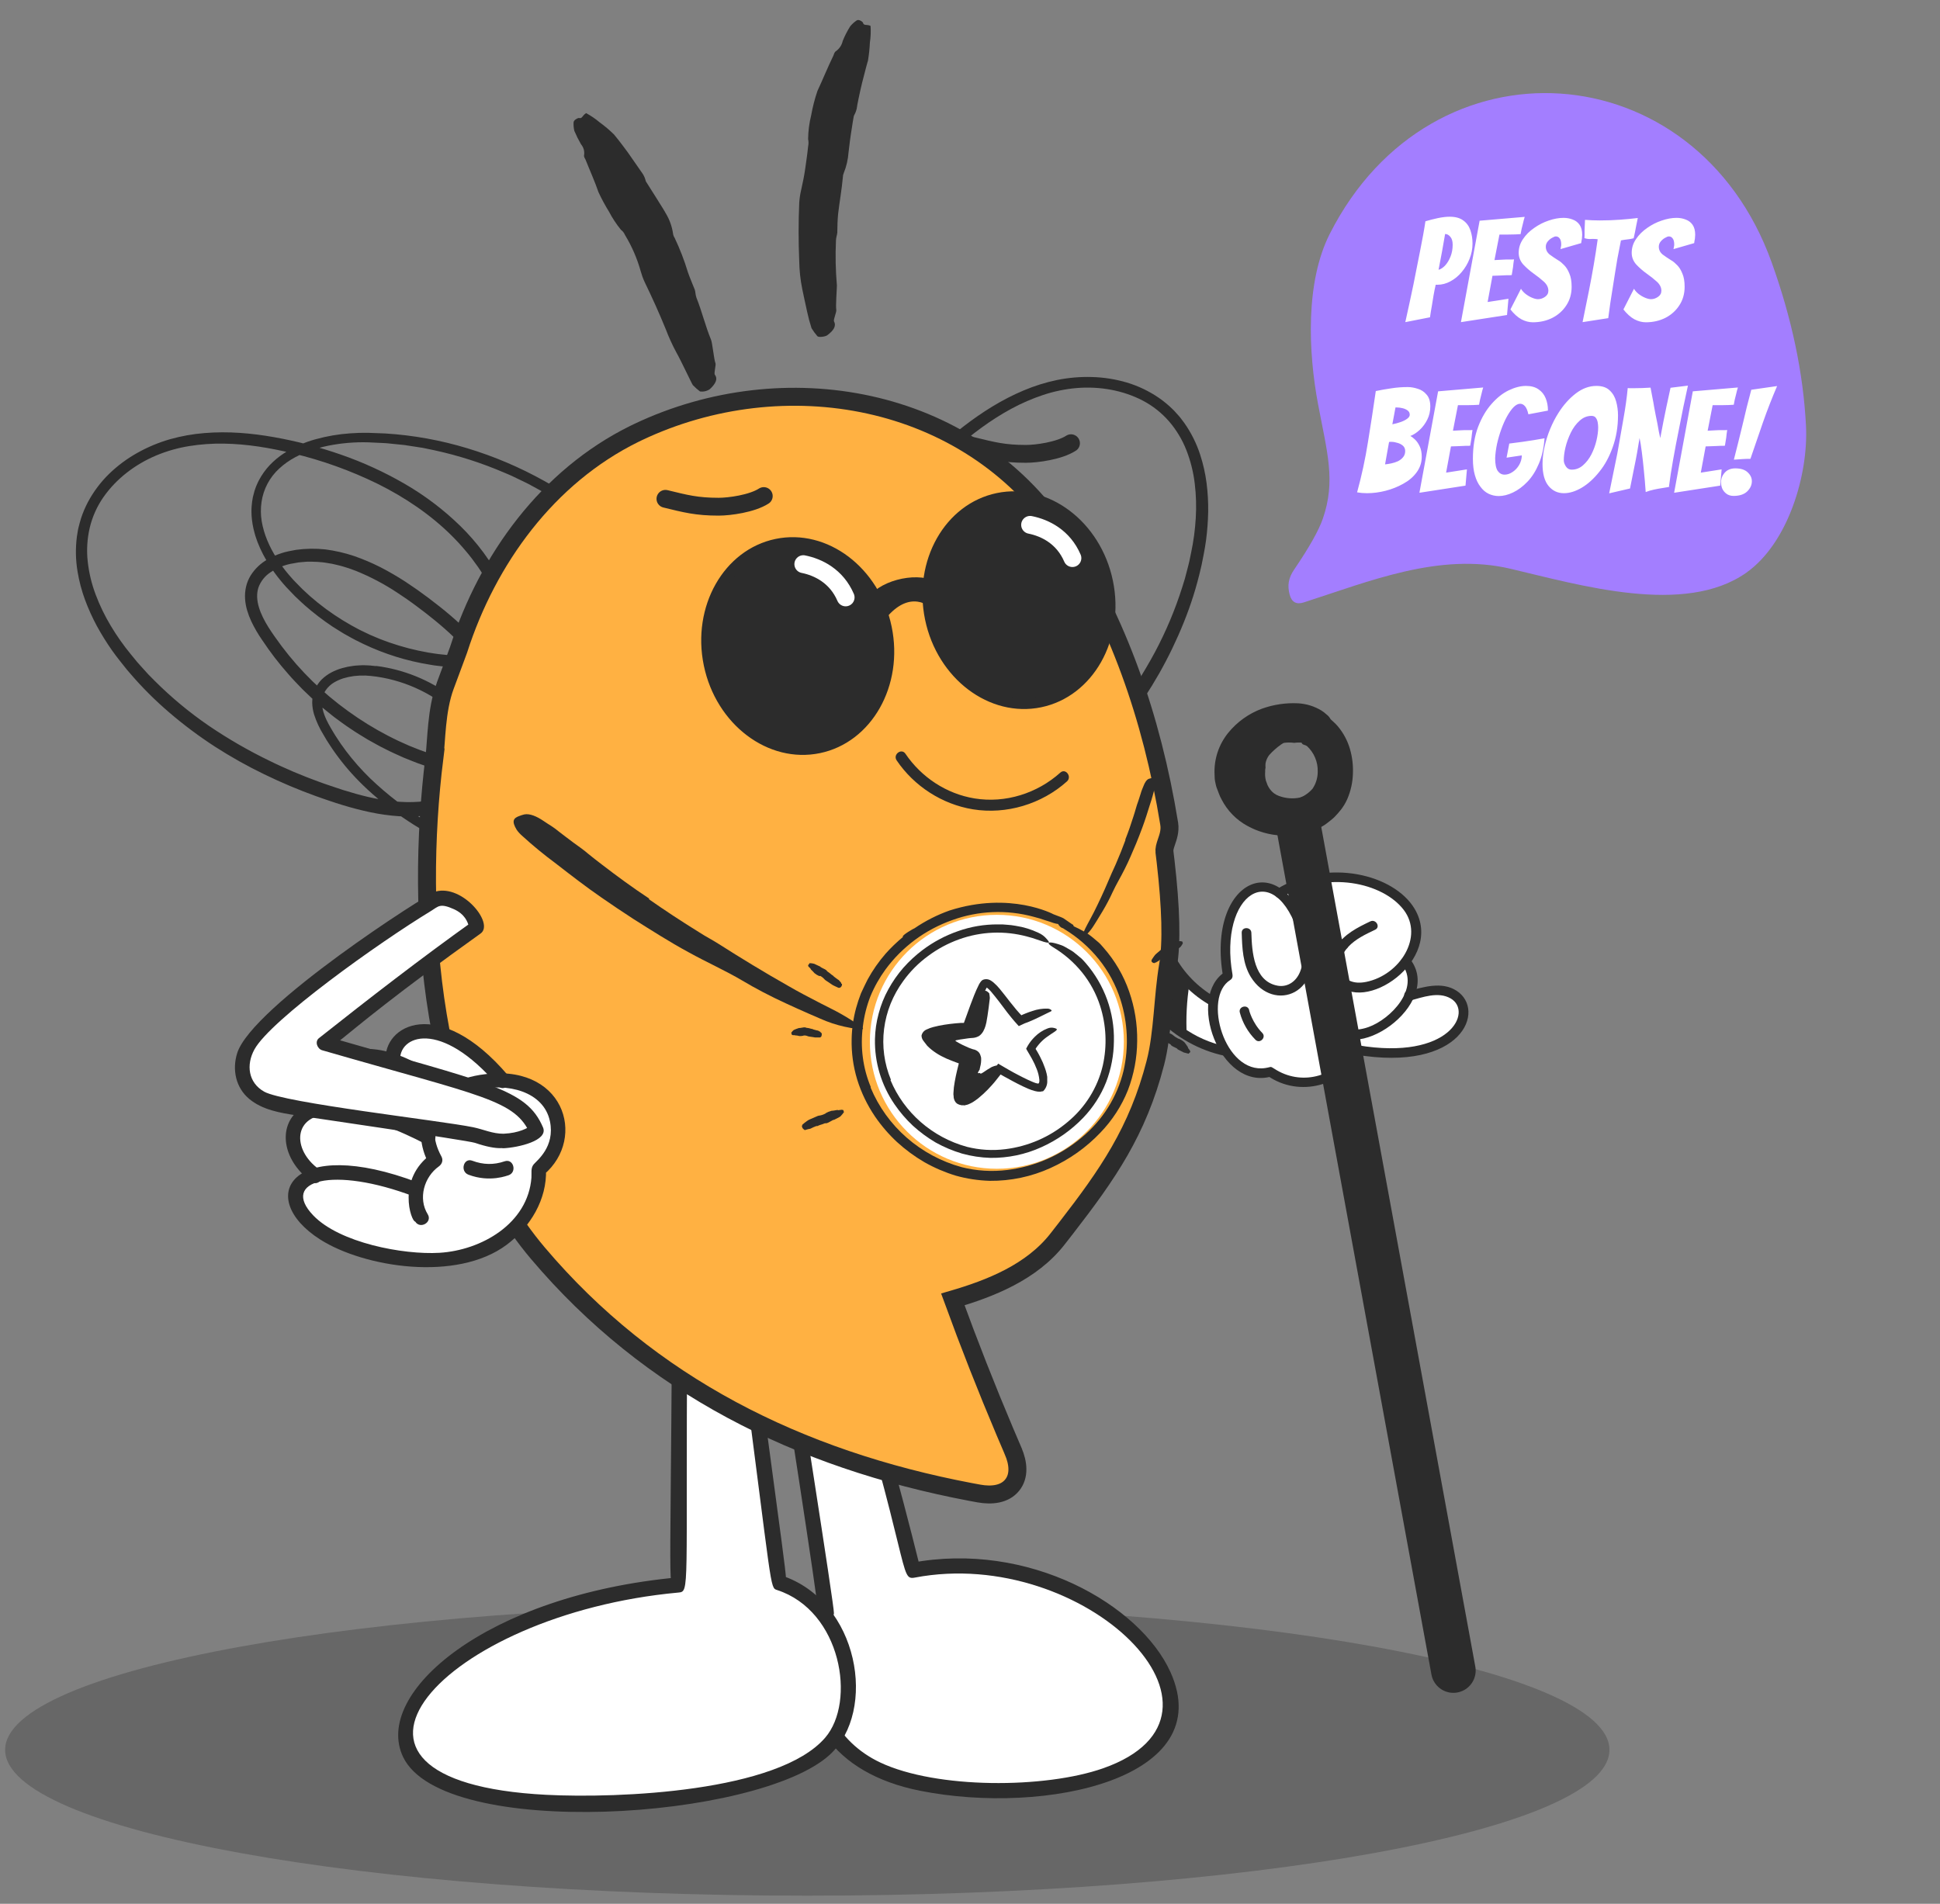 <svg xmlns="http://www.w3.org/2000/svg" width="216" height="212" viewBox="0 0 216 212" fill="none"><rect x="0" y="0" width="216" height="212" fill="#808080" stroke="none"/><path opacity="0.3" d="M89.884 211.098C139.209 211.098 179.195 203.828 179.195 194.86C179.195 185.891 139.209 178.621 89.884 178.621C40.558 178.621 0.572 185.891 0.572 194.86C0.572 203.828 40.558 211.098 89.884 211.098Z" fill="#2C2C2C"></path><path d="M139.547 112.984L138.958 117.326C133.502 117.277 128.257 113.601 126.351 108.488L129.46 104.656C130.8 109.079 134.948 112.506 139.546 112.984H139.547Z" fill="white"></path><path d="M138.961 116.79C138.262 117.322 138.339 117.955 139.031 112.842C139.205 113.069 139.377 113.296 139.55 113.522C134.674 112.978 130.407 109.496 128.946 104.801C128.741 104.139 129.777 103.856 129.983 104.516C131.289 108.716 135.168 111.959 139.55 112.449C139.931 112.492 140.118 112.756 140.068 113.13C139.452 117.681 139.576 117.877 138.961 117.866C133.21 117.776 127.878 113.998 125.836 108.633C125.59 107.985 126.628 107.706 126.873 108.347C126.641 108.347 130.197 116.653 138.961 116.792V116.79Z" fill="#2C2C2C"></path><path d="M132.137 115.34C129.528 113.763 127.415 111.35 126.348 108.49L129.457 104.658C130.016 106.505 131.066 108.178 132.434 109.536C132.128 111.453 132.029 113.401 132.136 115.341L132.137 115.34Z" fill="#2C2C2C"></path><path d="M158.612 110.444C155.774 111.079 157.254 111.373 157.268 109.155C157.273 108.412 157.023 107.65 156.556 107.083C161.425 100.613 150.271 94.579 142.47 99.462C138.663 96.82 135.521 102.206 136.716 108.664C134.943 109.657 134.213 114.141 136.709 117.363C137.843 118.826 139.709 119.907 141.443 119.352C144.595 121.6 149.212 120.583 151.043 116.915C164.936 119.318 165.602 108.879 158.613 110.444H158.612Z" fill="white"></path><path d="M156.72 110.385C158.457 109.927 160.521 109.251 162.184 110.333C165.492 112.487 162.834 119.452 150.89 117.433C151.092 117.351 151.295 117.269 151.496 117.186C149.552 120.944 144.669 122.235 141.16 119.816C141.299 119.834 141.436 119.852 141.575 119.87C135.803 121.515 132.018 110.948 136.435 108.201C136.353 108.403 136.27 108.606 136.188 108.807C134.252 97.892 142.85 93.967 145.783 104.237C147.623 110.683 141.788 112.874 139.267 108.794C138.368 107.338 138.302 105.532 138.252 103.873C138.23 103.182 139.305 103.182 139.327 103.873C139.391 105.984 139.599 109.272 142.239 109.762C144.053 110.099 145.835 108.105 144.681 104.302C141.934 95.246 135.639 99.575 137.226 108.522C137.269 108.766 137.196 108.994 136.979 109.129C133.872 111.061 136.338 119.638 140.894 118.932C141.755 118.799 141.27 118.666 142.189 119.199C145.086 120.878 148.892 119.889 150.571 116.644C150.688 116.417 150.949 116.358 151.178 116.397C161.447 118.131 164.035 112.625 161.511 111.181C160.131 110.39 158.402 111.053 157.007 111.422C156.245 111.623 156.128 110.385 156.722 110.385H156.72Z" fill="#2C2C2C"></path><path d="M140.541 115.024C141.027 115.518 140.268 116.277 139.781 115.784C138.943 114.935 138.351 113.906 138.042 112.753C137.863 112.084 138.9 111.798 139.079 112.467C139.054 112.467 139.428 113.896 140.541 115.024Z" fill="#2C2C2C"></path><path d="M142.188 98.998C147.848 95.522 155.227 97.369 157.505 101.205C160.885 106.9 151.711 113.157 148.78 109.374C147.898 108.237 148.06 106.583 148.787 105.409C149.64 104.033 151.16 103.275 152.571 102.603C153.192 102.307 153.738 103.234 153.113 103.531C152.051 104.037 150.942 104.555 150.126 105.425C148.42 107.245 149.188 109.947 152.125 109.339C155.873 108.564 158.545 104.319 156.307 101.346C153.997 98.277 147.697 96.877 142.73 99.926C142.139 100.289 141.598 99.36 142.188 98.998Z" fill="#2C2C2C"></path><path d="M157.012 106.814C160.843 111.796 150.336 119.115 147.876 114.115C146.99 112.313 148.102 110.407 149.461 109.226C149.98 108.774 150.745 109.531 150.22 109.985C147.079 112.713 148.948 115.584 152.357 114.376C154.846 113.492 158.15 110.046 156.081 107.356C155.66 106.808 156.594 106.273 157.009 106.814H157.012Z" fill="#2C2C2C"></path><path d="M148.588 104.277C149.436 104.72 150.328 104.609 150.128 105.342C149.923 106.086 148.73 105.562 148.046 105.205C147.432 104.885 147.975 103.957 148.588 104.277Z" fill="#2C2C2C"></path><path d="M87.585 150.427C89.068 160.094 90.551 169.761 92.034 179.429C83.463 200.227 113.523 202.488 124.86 196.979C140.128 189.559 120.438 171.168 101.645 174.859C99.283 165.315 96.642 155.84 93.732 146.45L87.585 150.429V150.427Z" fill="white"></path><path d="M92.853 179.655C92.747 180.329 92.329 180.638 91.817 182.846C90.385 189.01 93.184 193.996 98.008 196.269C104.272 199.224 116.359 199.187 122.834 196.909C139.903 190.905 120.76 172.08 101.872 175.675C100.074 176.017 101.563 174.602 92.916 146.674C92.593 145.629 94.228 145.183 94.55 146.224C97.458 155.616 100.097 165.091 102.463 174.634C102.115 174.436 101.768 174.238 101.42 174.043C114.535 171.545 126.933 178.716 130.314 186.188C135.676 198.037 116.466 202.204 102.446 199.416C92.617 197.461 88.64 190.898 90.005 183.25C90.436 180.832 90.921 180.378 91.083 179.537C91.194 178.959 86.766 150.634 86.767 150.655C86.604 149.587 88.236 149.128 88.401 150.205C88.352 150.205 92.935 179.113 92.851 179.657L92.853 179.655Z" fill="#2C2C2C"></path><path d="M83.334 150.316C84.471 158.959 85.61 167.602 86.747 176.247C94.377 178.626 96.318 189.249 92.698 193.832C86.963 201.094 63.882 201.718 54.563 200.064C34.576 196.516 48.911 178.882 75.506 176.499C75.559 168.236 75.614 156.198 75.666 147.935L83.332 150.318L83.334 150.316Z" fill="white"></path><path d="M84.184 150.316C88.115 180.188 87.873 176.608 86.975 175.43C95.671 178.262 97.694 190.551 92.388 195.403C84.438 202.674 49.352 204.957 44.887 195.665C41.464 188.537 54.182 177.611 75.51 175.652C74.323 176.839 74.613 180.854 74.823 147.935C74.831 146.845 76.525 146.843 76.517 147.935C76.327 177.374 76.837 177.225 75.51 177.346C49.374 179.747 32.186 198.39 60.809 199.866C68.893 200.282 86.655 199.555 91.87 193.512C95.347 189.486 93.666 179.39 86.523 177.063C85.688 176.79 86.019 177.139 82.488 150.316C82.347 149.239 84.04 149.249 84.182 150.316H84.184Z" fill="#2C2C2C"></path><path d="M41.89 74.158C44.922 74.543 47.811 75.71 50.272 77.543C50.884 78.003 51.468 78.501 52.018 79.034C52.61 79.603 53.111 80.259 53.503 80.979C53.71 81.375 53.857 81.799 53.94 82.237C54.033 82.722 54.009 83.222 53.867 83.692C53.719 84.177 53.449 84.614 53.082 84.962C52.723 85.294 52.292 85.541 51.822 85.684C51.398 85.814 50.957 85.881 50.512 85.883C50.099 85.888 49.686 85.857 49.277 85.793C48.882 85.728 48.492 85.64 48.107 85.529L47.822 85.443L47.556 85.352L47.026 85.169C46.673 85.047 46.319 84.926 45.974 84.781L44.933 84.363C44.253 84.053 43.564 83.76 42.902 83.411C42.228 83.087 41.583 82.708 40.928 82.347C40.292 81.954 39.645 81.579 39.031 81.15C38.404 80.743 37.807 80.291 37.205 79.849C36.91 79.618 36.622 79.38 36.33 79.147C36.185 79.028 36.037 78.914 35.896 78.792L35.474 78.422L35.028 78.029L34.805 77.833L34.59 77.627L33.729 76.806C33.179 76.234 32.62 75.671 32.104 75.068C31.05 73.879 30.081 72.619 29.205 71.296C28.737 70.628 28.327 69.923 27.978 69.188C27.798 68.804 27.647 68.408 27.526 68.002C27.398 67.581 27.318 67.147 27.288 66.709C27.258 66.253 27.292 65.797 27.391 65.353C27.494 64.903 27.668 64.474 27.909 64.081C28.383 63.331 29.037 62.712 29.812 62.278C30.3 61.994 30.818 61.765 31.357 61.594C31.621 61.507 31.891 61.436 32.164 61.382L32.972 61.228C34.055 61.08 35.155 61.065 36.245 61.183C37.319 61.325 38.379 61.569 39.408 61.912C40.42 62.263 41.407 62.682 42.363 63.166C43.31 63.653 44.225 64.19 45.113 64.761C45.996 65.341 46.856 65.946 47.695 66.577C49.361 67.833 51.002 69.173 52.477 70.722C53.22 71.502 53.902 72.338 54.515 73.222C54.825 73.666 55.107 74.131 55.374 74.605C55.507 74.843 55.627 75.091 55.753 75.335C55.864 75.586 55.982 75.834 56.085 76.088C56.5 77.107 56.789 78.172 56.946 79.258C57.111 80.358 57.109 81.474 56.94 82.569C56.609 84.822 55.442 86.859 53.669 88.276C52.805 88.965 51.847 89.526 50.822 89.944C49.807 90.352 48.745 90.636 47.658 90.789C46.583 90.929 45.496 90.964 44.412 90.892C43.345 90.82 42.284 90.672 41.236 90.45C40.196 90.232 39.172 89.963 38.169 89.657C37.666 89.504 37.168 89.348 36.674 89.175C36.181 89.003 35.683 88.842 35.193 88.661C33.224 87.951 31.293 87.135 29.409 86.218C27.519 85.304 25.687 84.275 23.921 83.138C22.156 81.992 20.469 80.731 18.87 79.362C17.265 77.994 15.773 76.5 14.406 74.894C14.228 74.7 14.067 74.491 13.902 74.285L13.409 73.667C13.073 73.262 12.767 72.827 12.454 72.4C11.845 71.529 11.285 70.626 10.776 69.694C10.271 68.754 9.831 67.781 9.461 66.781C9.091 65.772 8.816 64.732 8.639 63.674C8.415 62.357 8.391 61.017 8.569 59.697L8.651 59.204C8.674 59.038 8.707 58.874 8.749 58.713L8.875 58.229C8.913 58.066 8.959 57.906 9.013 57.748C9.219 57.113 9.479 56.498 9.791 55.909C10.414 54.739 11.215 53.674 12.165 52.751C13.11 51.84 14.17 51.055 15.319 50.416C16.462 49.778 17.676 49.272 18.937 48.909C20.192 48.556 21.48 48.327 22.782 48.225C25.379 48.01 27.983 48.231 30.518 48.682C33.054 49.132 35.552 49.785 37.988 50.636C40.433 51.486 42.794 52.568 45.038 53.867C47.299 55.172 49.389 56.755 51.258 58.58C52.196 59.498 53.059 60.489 53.839 61.544C54.225 62.075 54.599 62.615 54.943 63.175C55.114 63.455 55.289 63.733 55.445 64.022L55.685 64.452C55.764 64.599 55.846 64.753 55.918 64.906C56.214 65.519 56.455 66.156 56.638 66.811C56.825 67.471 56.944 68.149 56.991 68.832C57.044 69.542 56.986 70.253 56.821 70.942C56.644 71.676 56.288 72.352 55.785 72.912C55.264 73.466 54.605 73.872 53.874 74.09C53.198 74.279 52.496 74.369 51.791 74.358C51.455 74.36 51.128 74.349 50.804 74.326L49.829 74.267L48.857 74.159C48.696 74.139 48.533 74.127 48.372 74.1L47.89 74.021C45.315 73.611 42.808 72.83 40.448 71.704L39.571 71.27C39.279 71.125 38.999 70.957 38.713 70.801L38.286 70.563C38.144 70.482 38.008 70.392 37.869 70.307L37.039 69.788C35.954 69.064 34.917 68.27 33.935 67.41C33.688 67.197 33.457 66.966 33.217 66.745L32.861 66.41C32.746 66.294 32.634 66.175 32.521 66.058C32.296 65.822 32.067 65.59 31.845 65.349C31.629 65.101 31.407 64.859 31.203 64.6C30.785 64.089 30.395 63.557 30.035 63.005C29.863 62.722 29.678 62.448 29.524 62.154C29.444 62.008 29.361 61.865 29.284 61.718L29.065 61.27C28.989 61.122 28.923 60.969 28.86 60.814C28.796 60.66 28.729 60.507 28.669 60.352C28.562 60.033 28.436 59.724 28.356 59.395C28.168 58.744 28.052 58.075 28.01 57.401L27.996 56.89C27.989 56.72 28.012 56.549 28.019 56.379C28.042 56.038 28.087 55.699 28.154 55.364C28.19 55.197 28.24 55.033 28.283 54.867L28.351 54.62C28.376 54.539 28.408 54.46 28.436 54.379L28.524 54.139L28.626 53.905C28.691 53.747 28.77 53.596 28.849 53.445C29.169 52.845 29.567 52.29 30.033 51.795C30.496 51.309 31.012 50.877 31.573 50.506C32.68 49.79 33.893 49.25 35.17 48.906C36.425 48.56 37.712 48.342 39.013 48.255C39.661 48.21 40.311 48.186 40.959 48.197L42.886 48.269C45.992 48.461 49.069 49.017 52.055 49.925C55.02 50.823 57.882 52.04 60.591 53.553C62.737 54.738 64.758 56.139 66.62 57.736C66.989 58.067 67.336 58.383 67.659 58.682L67.898 58.903C67.976 58.977 68.047 59.055 68.12 59.129L68.537 59.566C68.805 59.849 69.054 60.117 69.283 60.368C69.51 60.621 69.701 60.877 69.885 61.106C70.942 62.457 70.777 62.575 69.665 61.635C68.558 60.695 66.454 58.708 63.084 56.432C62.818 56.253 62.553 56.067 62.282 55.889C62.004 55.72 61.726 55.55 61.446 55.378C61.166 55.207 60.886 55.034 60.604 54.861L59.732 54.38C59.443 54.214 59.145 54.062 58.852 53.9C58.554 53.745 58.248 53.606 57.946 53.458C57.642 53.312 57.338 53.165 57.034 53.018C56.729 52.873 56.413 52.751 56.102 52.616C53.619 51.55 51.042 50.724 48.406 50.15L47.285 49.917C47.099 49.875 46.91 49.847 46.721 49.819L46.155 49.731L45.024 49.557L43.886 49.442L43.316 49.384C43.127 49.365 42.937 49.344 42.746 49.339L41.604 49.285C40.848 49.238 40.091 49.236 39.335 49.279C38.583 49.319 37.835 49.404 37.094 49.531C36.356 49.655 35.628 49.831 34.916 50.058C34.209 50.279 33.525 50.566 32.873 50.915C32.228 51.257 31.63 51.679 31.094 52.173C30.025 53.147 29.328 54.462 29.119 55.899C29.015 56.613 29.021 57.341 29.139 58.056C29.265 58.78 29.472 59.489 29.756 60.169C30.041 60.858 30.388 61.52 30.793 62.148C31.193 62.784 31.639 63.391 32.126 63.964C32.244 64.111 32.372 64.249 32.497 64.39C32.622 64.531 32.747 64.672 32.883 64.805C33.15 65.076 33.412 65.35 33.682 65.617L34.519 66.389C34.804 66.639 35.101 66.877 35.391 67.121C36.575 68.073 37.836 68.922 39.161 69.662L39.661 69.933C39.828 70.024 39.993 70.117 40.165 70.196L41.19 70.688L42.236 71.13C42.587 71.272 42.946 71.394 43.3 71.527C44.728 72.027 46.193 72.408 47.68 72.667C48.053 72.722 48.424 72.794 48.798 72.835L49.922 72.954C50.664 73.013 51.408 73.034 52.152 73.017C52.867 72.982 53.547 72.851 54.094 72.537C54.649 72.221 55.079 71.727 55.316 71.134C55.561 70.502 55.667 69.822 55.626 69.142C55.592 68.428 55.467 67.719 55.254 67.035C55.044 66.34 54.758 65.67 54.401 65.036C54.215 64.71 54.033 64.382 53.83 64.066C53.637 63.744 53.423 63.435 53.214 63.123C52.782 62.509 52.332 61.906 51.841 61.336C51.602 61.045 51.346 60.769 51.097 60.487C50.971 60.347 50.838 60.214 50.709 60.077C50.579 59.94 50.45 59.803 50.314 59.673C47.956 57.32 45.092 55.388 42.053 53.88C39.039 52.404 35.875 51.266 32.617 50.488C30.08 49.871 27.496 49.439 24.911 49.401C23.623 49.38 22.337 49.472 21.067 49.675C19.805 49.878 18.573 50.228 17.395 50.719C15.054 51.704 12.957 53.299 11.518 55.359C10.802 56.388 10.285 57.542 9.993 58.763C9.706 59.988 9.629 61.255 9.765 62.511C9.903 63.779 10.202 65.026 10.655 66.223C11.11 67.431 11.675 68.596 12.343 69.704C13.011 70.82 13.762 71.884 14.59 72.888L15.211 73.647C15.419 73.899 15.647 74.135 15.863 74.38L16.521 75.107L17.212 75.805C19.065 77.657 21.085 79.335 23.246 80.816C25.415 82.29 27.688 83.602 30.048 84.741C30.92 85.176 31.814 85.563 32.707 85.955L34.061 86.507C34.513 86.689 34.974 86.852 35.43 87.025C35.885 87.201 36.348 87.354 36.81 87.511C37.271 87.67 37.734 87.827 38.198 87.973C39.127 88.264 40.059 88.529 40.996 88.748C42.869 89.18 44.774 89.424 46.64 89.282C47.103 89.248 47.564 89.189 48.02 89.106C48.474 89.018 48.922 88.904 49.363 88.765C50.24 88.494 51.077 88.108 51.849 87.615C52.611 87.133 53.289 86.53 53.857 85.83C54.41 85.13 54.831 84.335 55.101 83.484C55.373 82.62 55.504 81.716 55.488 80.806C55.475 79.884 55.346 78.965 55.104 78.072C54.861 77.173 54.517 76.303 54.078 75.48C53.628 74.648 53.104 73.858 52.512 73.119C51.327 71.626 49.908 70.302 48.401 69.07C47.729 68.522 47.036 67.981 46.336 67.467C45.99 67.203 45.632 66.957 45.28 66.704C44.923 66.458 44.564 66.215 44.202 65.979C42.769 65.032 41.246 64.23 39.657 63.584C39.259 63.438 38.864 63.28 38.459 63.167C38.257 63.109 38.057 63.036 37.853 62.989L37.24 62.843C37.038 62.787 36.831 62.761 36.625 62.726C36.419 62.694 36.214 62.65 36.008 62.628C35.596 62.58 35.182 62.554 34.768 62.55C34.561 62.551 34.354 62.541 34.148 62.551L33.533 62.603C33.431 62.613 33.327 62.615 33.226 62.632L32.923 62.687L32.316 62.795C31.539 62.964 30.801 63.276 30.141 63.715C29.515 64.117 29.038 64.711 28.78 65.409C28.549 66.092 28.599 66.862 28.826 67.62C29.282 69.147 30.35 70.575 31.367 71.967C33.456 74.74 35.955 77.181 38.778 79.204C40.182 80.22 41.66 81.131 43.198 81.929C43.587 82.12 43.969 82.325 44.362 82.506L45.547 83.038L46.752 83.519C47.157 83.672 47.568 83.807 47.975 83.954C48.076 83.989 48.18 84.028 48.279 84.06L48.575 84.151C48.774 84.207 48.973 84.256 49.173 84.3C49.565 84.385 49.964 84.432 50.365 84.44C50.737 84.451 51.108 84.4 51.461 84.288C51.775 84.189 52.051 83.998 52.253 83.739C52.45 83.482 52.566 83.172 52.584 82.847C52.602 82.488 52.541 82.128 52.405 81.792C52.259 81.423 52.068 81.072 51.837 80.747C51.779 80.663 51.715 80.585 51.661 80.496C51.594 80.418 51.531 80.337 51.462 80.26C51.325 80.105 51.186 79.958 51.033 79.812C48.538 77.413 45.359 75.853 41.948 75.352C41.524 75.296 41.096 75.243 40.684 75.228C40.267 75.216 39.85 75.233 39.436 75.28C39.026 75.332 38.622 75.417 38.228 75.535C37.845 75.658 37.479 75.825 37.136 76.032C36.811 76.238 36.528 76.503 36.302 76.814C36.253 76.894 36.193 76.968 36.151 77.051L36.031 77.305C35.995 77.391 35.975 77.485 35.945 77.574C35.916 77.663 35.895 77.755 35.881 77.849C35.763 78.6 35.993 79.412 36.353 80.169C36.498 80.473 36.655 80.773 36.833 81.069C37.011 81.364 37.176 81.667 37.365 81.954C37.733 82.534 38.122 83.097 38.533 83.643C39.352 84.723 40.251 85.741 41.224 86.686C43.138 88.519 45.251 90.133 47.522 91.498C51.978 94.195 56.63 96.107 61.042 97.759C63.078 98.508 64.023 98.885 63.843 98.929C63.666 98.964 62.36 98.685 59.941 97.947C59.087 97.681 58.229 97.406 57.37 97.115C56.939 96.974 56.514 96.812 56.086 96.653C55.658 96.496 55.233 96.328 54.805 96.163C53.098 95.489 51.393 94.751 49.724 93.907C48.893 93.476 48.062 93.038 47.252 92.556C46.842 92.325 46.445 92.067 46.041 91.823C45.646 91.562 45.242 91.315 44.855 91.041C44.068 90.513 43.311 89.935 42.565 89.344C41.83 88.739 41.108 88.115 40.426 87.447C39.286 86.347 38.25 85.147 37.329 83.86C37.1 83.534 36.868 83.211 36.658 82.872L36.335 82.368L36.033 81.851C35.592 81.144 35.239 80.387 34.982 79.596C34.846 79.163 34.771 78.713 34.761 78.26C34.759 78.023 34.78 77.787 34.822 77.554C34.843 77.436 34.872 77.321 34.909 77.207C34.939 77.092 34.976 76.979 35.021 76.868C35.203 76.428 35.467 76.026 35.797 75.683C36.123 75.365 36.491 75.095 36.893 74.881C37.278 74.678 37.683 74.517 38.102 74.4C38.509 74.283 38.924 74.199 39.345 74.148C39.554 74.129 39.762 74.1 39.972 74.095L40.285 74.081L40.599 74.082C40.808 74.079 41.018 74.101 41.227 74.11L41.83 74.173C41.849 74.168 41.867 74.163 41.89 74.158Z" fill="#2C2C2C"></path><path d="M108.989 75.316C106.478 77.059 104.454 79.428 103.119 82.191C102.789 82.882 102.502 83.593 102.259 84.32C101.997 85.098 101.856 85.912 101.841 86.732C101.841 87.178 101.907 87.622 102.036 88.049C102.177 88.522 102.429 88.954 102.772 89.306C103.127 89.667 103.569 89.93 104.055 90.069C104.527 90.198 105.023 90.218 105.506 90.127C105.942 90.046 106.364 89.902 106.76 89.699C107.128 89.512 107.481 89.294 107.814 89.048C108.133 88.808 108.439 88.549 108.729 88.274L108.942 88.066L109.136 87.862L109.522 87.455C109.778 87.183 110.036 86.912 110.275 86.624L111.005 85.773C111.466 85.183 111.941 84.605 112.367 83.99C112.815 83.391 113.212 82.757 113.626 82.134C114.008 81.492 114.409 80.86 114.755 80.196C115.123 79.545 115.444 78.869 115.774 78.198C115.928 77.858 116.074 77.513 116.225 77.171C116.298 76.999 116.377 76.83 116.446 76.656L116.649 76.133L116.864 75.579L116.97 75.302L117.066 75.02L117.45 73.894C117.674 73.133 117.91 72.375 118.088 71.601C118.474 70.061 118.75 68.495 118.916 66.917C119.022 66.109 119.061 65.294 119.03 64.481C119.013 64.057 118.964 63.636 118.883 63.22C118.802 62.787 118.673 62.365 118.496 61.963C118.313 61.545 118.072 61.156 117.779 60.808C117.48 60.456 117.127 60.156 116.732 59.919C115.965 59.473 115.099 59.226 114.211 59.2C113.647 59.173 113.082 59.209 112.525 59.307C112.251 59.352 111.979 59.414 111.711 59.492L110.924 59.729C109.894 60.098 108.912 60.592 108 61.201C107.113 61.823 106.286 62.529 105.531 63.309C104.797 64.088 104.115 64.915 103.49 65.786C102.876 66.656 102.313 67.555 101.789 68.472C101.274 69.393 100.79 70.328 100.338 71.275C99.441 73.159 98.605 75.105 98.012 77.161C97.713 78.196 97.495 79.252 97.36 80.32C97.29 80.856 97.255 81.399 97.237 81.943C97.23 82.215 97.237 82.491 97.238 82.765C97.256 83.039 97.265 83.313 97.292 83.586C97.394 84.682 97.63 85.76 97.993 86.796C98.355 87.847 98.872 88.836 99.528 89.729C100.862 91.575 102.839 92.842 105.066 93.279C106.15 93.491 107.26 93.546 108.361 93.444C109.45 93.336 110.524 93.097 111.558 92.731C112.576 92.359 113.556 91.887 114.484 91.323C115.397 90.765 116.27 90.144 117.097 89.463C117.919 88.788 118.701 88.077 119.45 87.342C119.826 86.975 120.195 86.606 120.553 86.224C120.911 85.844 121.278 85.471 121.63 85.084C123.048 83.544 124.383 81.928 125.631 80.245C126.884 78.561 128.034 76.802 129.074 74.977C130.11 73.146 131.023 71.248 131.808 69.295C132.6 67.34 133.233 65.326 133.703 63.27C133.772 63.016 133.817 62.756 133.869 62.497L134.021 61.721C134.131 61.207 134.202 60.679 134.282 60.156C134.419 59.102 134.499 58.042 134.52 56.981C134.534 55.914 134.474 54.848 134.34 53.79C134.202 52.724 133.965 51.675 133.634 50.655C133.224 49.384 132.625 48.184 131.858 47.096L131.557 46.696C131.46 46.56 131.356 46.43 131.243 46.306L130.908 45.935C130.799 45.808 130.684 45.687 130.563 45.572C130.087 45.105 129.572 44.679 129.024 44.3C127.931 43.551 126.728 42.977 125.459 42.597C124.2 42.225 122.897 42.019 121.584 41.984C120.275 41.945 118.964 42.058 117.678 42.319C116.403 42.586 115.155 42.978 113.952 43.489C111.55 44.498 109.343 45.897 107.303 47.468C105.262 49.039 103.348 50.773 101.581 52.652C99.805 54.537 98.212 56.587 96.822 58.776C95.419 60.978 94.298 63.348 93.483 65.829C93.075 67.077 92.768 68.355 92.564 69.65C92.466 70.3 92.385 70.952 92.338 71.607C92.316 71.935 92.289 72.262 92.284 72.591L92.27 73.083C92.268 73.249 92.267 73.424 92.274 73.593C92.294 74.273 92.375 74.95 92.515 75.614C92.654 76.287 92.862 76.943 93.135 77.571C93.417 78.224 93.796 78.829 94.261 79.363C94.758 79.932 95.386 80.367 96.091 80.631C96.808 80.882 97.58 80.938 98.329 80.793C99.016 80.648 99.68 80.404 100.3 80.069C100.599 79.915 100.884 79.754 101.161 79.584L101.999 79.081L102.81 78.536C102.944 78.444 103.083 78.358 103.213 78.26L103.604 77.967C105.699 76.413 107.562 74.563 109.134 72.473L109.711 71.683C109.903 71.42 110.073 71.141 110.255 70.871L110.524 70.463C110.612 70.325 110.692 70.183 110.776 70.043L111.272 69.2C111.9 68.056 112.452 66.873 112.926 65.656C113.046 65.353 113.145 65.042 113.255 64.735L113.416 64.273C113.465 64.117 113.509 63.96 113.555 63.804C113.646 63.49 113.741 63.179 113.827 62.863C113.904 62.543 113.989 62.225 114.05 61.901C114.185 61.256 114.285 60.603 114.349 59.947C114.371 59.617 114.408 59.289 114.409 58.956C114.413 58.791 114.42 58.625 114.421 58.459L114.408 57.96C114.407 57.794 114.394 57.628 114.379 57.462C114.364 57.295 114.353 57.129 114.335 56.963C114.283 56.632 114.251 56.298 114.17 55.971C114.036 55.306 113.83 54.659 113.556 54.042L113.332 53.582C113.26 53.428 113.161 53.287 113.076 53.14C112.897 52.848 112.701 52.568 112.487 52.301C112.377 52.17 112.258 52.048 112.143 51.921L111.969 51.733C111.909 51.673 111.844 51.617 111.782 51.559L111.593 51.387L111.394 51.226C111.264 51.116 111.124 51.019 110.984 50.922C110.423 50.537 109.814 50.229 109.172 50.005C108.537 49.788 107.879 49.643 107.211 49.573C105.898 49.45 104.572 49.532 103.28 49.816C102.008 50.089 100.766 50.491 99.571 51.015C98.977 51.274 98.389 51.553 97.819 51.863L96.144 52.817C93.478 54.422 91.005 56.337 88.777 58.522C86.563 60.688 84.587 63.09 82.884 65.684C81.527 67.726 80.383 69.903 79.469 72.179C79.295 72.643 79.133 73.083 78.984 73.498L78.875 73.805C78.84 73.906 78.813 74.008 78.783 74.108L78.615 74.688C78.507 75.063 78.411 75.415 78.324 75.743C78.239 76.073 78.188 76.388 78.131 76.676C77.818 78.363 78.018 78.391 78.57 77.044C79.117 75.699 80.065 72.964 82.002 69.389C82.156 69.107 82.305 68.82 82.464 68.537C82.631 68.258 82.799 67.978 82.968 67.697C83.137 67.416 83.306 67.133 83.476 66.849L84.028 66.02C84.207 65.739 84.401 65.466 84.586 65.187C84.778 64.913 84.986 64.648 85.185 64.377C85.387 64.107 85.589 63.837 85.791 63.566C85.994 63.296 86.218 63.042 86.431 62.778C88.141 60.685 90.045 58.763 92.117 57.036L93.004 56.311C93.15 56.187 93.304 56.075 93.458 55.963L93.92 55.624L94.843 54.946L95.799 54.319L96.277 54.005C96.436 53.9 96.595 53.793 96.762 53.701L97.749 53.125C98.398 52.734 99.069 52.383 99.759 52.072C100.445 51.76 101.147 51.489 101.863 51.26C102.575 51.029 103.302 50.848 104.038 50.72C104.768 50.59 105.507 50.529 106.246 50.537C106.976 50.542 107.702 50.64 108.405 50.83C109.803 51.201 111.029 52.045 111.878 53.222C112.301 53.808 112.631 54.456 112.858 55.145C113.08 55.845 113.224 56.569 113.287 57.303C113.351 58.046 113.35 58.794 113.281 59.537C113.22 60.286 113.105 61.031 112.938 61.764C112.901 61.949 112.852 62.131 112.806 62.313C112.76 62.496 112.714 62.679 112.656 62.86C112.544 63.223 112.438 63.588 112.322 63.949L111.936 65.02C111.799 65.374 111.646 65.722 111.501 66.073C110.891 67.463 110.165 68.8 109.332 70.068L109.014 70.54C108.907 70.697 108.804 70.856 108.688 71.006L108.006 71.915L107.283 72.791C107.037 73.079 106.775 73.353 106.523 73.635C105.488 74.737 104.365 75.753 103.165 76.669C102.859 76.89 102.564 77.126 102.251 77.335L101.309 77.959C100.678 78.355 100.028 78.717 99.361 79.046C98.71 79.346 98.047 79.543 97.416 79.517C96.778 79.493 96.169 79.254 95.684 78.838C95.175 78.39 94.767 77.837 94.489 77.215C94.189 76.565 93.973 75.879 93.846 75.174C93.711 74.46 93.655 73.734 93.678 73.007C93.693 72.632 93.703 72.257 93.737 71.883C93.759 71.508 93.806 71.135 93.848 70.762C93.947 70.018 94.068 69.275 94.239 68.543C94.317 68.175 94.416 67.811 94.507 67.446C94.554 67.264 94.61 67.084 94.662 66.903C94.714 66.722 94.765 66.541 94.826 66.362C95.829 63.186 97.477 60.15 99.475 57.408C101.465 54.706 103.746 52.235 106.276 50.04C108.241 48.32 110.333 46.743 112.608 45.515C113.74 44.901 114.924 44.389 116.143 43.982C117.357 43.579 118.611 43.32 119.882 43.211C122.414 43.003 125.01 43.449 127.239 44.611C128.348 45.193 129.34 45.977 130.164 46.925C130.984 47.879 131.638 48.967 132.098 50.143C132.561 51.332 132.872 52.576 133.023 53.847C133.178 55.129 133.215 56.423 133.135 57.714C133.058 59.012 132.884 60.303 132.613 61.576L132.413 62.536C132.345 62.856 132.252 63.17 132.174 63.487L131.926 64.436L131.636 65.374C130.848 67.873 129.831 70.294 128.6 72.606C127.358 74.916 125.947 77.13 124.381 79.231C123.809 80.019 123.194 80.776 122.584 81.535L121.638 82.651C121.321 83.021 120.988 83.378 120.663 83.742C120.341 84.109 120.001 84.458 119.664 84.811C119.328 85.165 118.991 85.518 118.646 85.862C117.957 86.55 117.253 87.216 116.522 87.842C115.062 89.091 113.485 90.188 111.764 90.924C111.338 91.108 110.902 91.269 110.459 91.405C110.016 91.537 109.566 91.643 109.111 91.724C108.207 91.889 107.287 91.932 106.374 91.853C105.476 91.777 104.596 91.555 103.769 91.196C102.955 90.832 102.214 90.322 101.581 89.691C100.941 89.05 100.407 88.309 100.001 87.495C99.586 86.671 99.276 85.797 99.079 84.893C98.878 83.984 98.782 83.053 98.791 82.12C98.805 81.175 98.905 80.232 99.089 79.303C99.449 77.431 100.096 75.601 100.863 73.812C101.207 73.016 101.571 72.216 101.954 71.436C102.139 71.042 102.343 70.66 102.539 70.272C102.742 69.889 102.947 69.508 103.159 69.131C103.993 67.629 104.972 66.214 106.084 64.907C106.369 64.594 106.646 64.272 106.954 63.984C107.106 63.839 107.25 63.682 107.409 63.545L107.884 63.133C108.038 62.99 108.21 62.871 108.376 62.745C108.544 62.622 108.705 62.488 108.878 62.373C109.221 62.14 109.576 61.926 109.942 61.73C110.125 61.637 110.305 61.532 110.492 61.446L111.061 61.207C111.157 61.169 111.249 61.123 111.347 61.091L111.641 60.999L112.229 60.815C112.997 60.606 113.795 60.542 114.583 60.627C115.324 60.694 116.021 61 116.573 61.5C117.094 61.999 117.405 62.705 117.554 63.482C117.854 65.047 117.567 66.806 117.308 68.511C116.738 71.935 115.649 75.255 114.08 78.353C113.304 79.903 112.415 81.394 111.42 82.813C111.163 83.162 110.919 83.52 110.653 83.862L109.849 84.881L109.002 85.865C108.714 86.187 108.412 86.497 108.119 86.816C108.045 86.894 107.971 86.976 107.898 87.05L107.677 87.267C107.527 87.409 107.373 87.544 107.216 87.676C106.908 87.932 106.575 88.158 106.224 88.35C105.899 88.532 105.546 88.658 105.181 88.722C104.857 88.779 104.524 88.737 104.225 88.601C103.932 88.465 103.686 88.243 103.52 87.964C103.338 87.653 103.226 87.305 103.191 86.945C103.15 86.55 103.157 86.15 103.211 85.756C103.225 85.655 103.245 85.555 103.252 85.452C103.275 85.352 103.293 85.251 103.319 85.151C103.369 84.95 103.424 84.755 103.493 84.555C104.597 81.275 106.696 78.422 109.49 76.402C109.839 76.156 110.195 75.912 110.553 75.708C110.917 75.504 111.295 75.327 111.684 75.177C112.071 75.034 112.469 74.923 112.873 74.846C113.269 74.778 113.671 74.756 114.071 74.782C114.455 74.814 114.828 74.918 115.172 75.09C115.252 75.138 115.339 75.176 115.415 75.23L115.639 75.4C115.711 75.46 115.771 75.534 115.839 75.599C115.907 75.665 115.968 75.736 116.023 75.813C116.475 76.425 116.646 77.251 116.677 78.089C116.689 78.425 116.688 78.764 116.667 79.109C116.645 79.453 116.639 79.797 116.604 80.139C116.546 80.824 116.461 81.503 116.348 82.177C116.122 83.513 115.794 84.831 115.368 86.119C114.517 88.629 113.389 91.037 112.006 93.296C109.301 97.748 106.059 101.593 102.908 105.096C101.449 106.701 100.785 107.471 100.966 107.428C101.139 107.377 102.168 106.526 103.972 104.755C104.607 104.124 105.24 103.484 105.868 102.829C106.184 102.504 106.487 102.164 106.793 101.826C107.1 101.489 107.4 101.143 107.703 100.798C108.905 99.413 110.076 97.971 111.167 96.45C111.704 95.684 112.239 94.912 112.735 94.11C112.991 93.715 113.224 93.304 113.47 92.9C113.699 92.487 113.944 92.081 114.16 91.659C114.615 90.827 115.018 89.965 115.407 89.096C115.779 88.22 116.131 87.333 116.427 86.425C116.93 84.923 117.295 83.38 117.516 81.813C117.569 81.418 117.626 81.024 117.655 80.626L117.709 80.031L117.738 79.433C117.802 78.602 117.766 77.767 117.628 76.947C117.549 76.5 117.407 76.067 117.207 75.66C117.099 75.45 116.971 75.249 116.826 75.062C116.754 74.968 116.674 74.878 116.589 74.795C116.509 74.707 116.424 74.623 116.333 74.546C115.968 74.239 115.549 74.005 115.097 73.854C114.662 73.722 114.21 73.653 113.754 73.648C113.32 73.646 112.886 73.691 112.46 73.78C112.046 73.865 111.638 73.982 111.241 74.131C111.047 74.211 110.849 74.281 110.661 74.374L110.376 74.506L110.099 74.653C109.912 74.746 109.736 74.862 109.555 74.968L109.049 75.302C109.03 75.306 109.012 75.31 108.989 75.316Z" fill="#2C2C2C"></path><path d="M118.12 59.369C107.712 43.965 87.27 40.422 71.076 48.099L70.615 48.322C60.971 53.079 54.308 62.255 51.076 72.306L51.05 72.38C51.031 72.432 51.005 72.503 50.971 72.596C50.903 72.78 50.806 73.042 50.68 73.383C50.427 74.066 50.058 75.06 49.572 76.367L49.571 76.367C49.056 77.751 48.818 79.309 48.676 80.715C48.605 81.422 48.556 82.11 48.511 82.726C48.465 83.351 48.424 83.894 48.368 84.347L48.369 84.347C47.28 93.092 47.125 103.288 48.752 113.089C50.326 122.576 53.58 131.761 59.336 138.886L59.901 139.569C72.327 154.247 88.908 162.511 108.069 166.143L108.983 166.312C110.426 166.573 111.856 166.409 112.689 165.388C113.53 164.357 113.381 162.928 112.802 161.584L112.802 161.583L111.891 159.451C109.834 154.587 107.9 149.669 106.089 144.7C110.212 143.496 114.866 141.687 117.769 137.945L118.708 136.739C123.315 130.786 126.666 125.995 128.638 118.36L128.638 118.359C129.071 116.683 129.274 114.822 129.444 112.984C129.616 111.118 129.755 109.276 130.051 107.521L130.051 107.522C130.481 104.986 130.374 101.103 129.781 95.946L129.655 94.897L129.655 94.892C129.613 94.57 129.701 94.255 129.881 93.725C130.034 93.274 130.309 92.539 130.18 91.739L130.18 91.738C128.221 79.676 124.369 69.126 118.607 60.111L118.12 59.369Z" fill="#FFB142" stroke="#2C2C2C" stroke-width="2"></path><path d="M79.596 41.738C79.952 42.205 79.669 42.752 79.024 43.342C78.704 43.559 78.313 43.646 77.931 43.587C77.651 43.375 77.388 43.141 77.144 42.887C77.015 42.727 75.793 40.086 75.301 39.238C74.853 38.402 74.459 37.538 74.122 36.651C73.397 34.87 72.604 33.119 71.769 31.393C71.591 31.006 71.446 30.605 71.333 30.195C70.938 28.78 70.351 27.426 69.588 26.171C69.492 25.939 69.335 25.737 69.133 25.587C68.626 24.961 68.181 24.286 67.806 23.572C67.373 22.87 66.982 22.144 66.633 21.397C66.215 20.169 65.681 19.008 65.201 17.797C65.134 17.625 64.986 17.49 65.035 17.257C65.097 16.83 64.971 16.398 64.692 16.071C64.414 15.588 64.166 15.09 63.948 14.578C63.874 14.271 63.845 13.954 63.862 13.638C63.862 13.343 64.391 13.11 64.477 13.14C64.771 13.239 64.87 12.913 65.054 12.754C65.115 12.694 65.18 12.641 65.251 12.594C65.791 12.884 66.299 13.23 66.768 13.626C67.332 14.034 67.863 14.483 68.359 14.971L68.857 15.586C69.139 15.966 69.539 16.458 69.913 16.986L71.578 19.382C71.731 19.63 71.842 19.902 71.904 20.187C71.972 20.304 74.06 23.572 74.109 23.726C74.54 24.429 74.822 25.213 74.939 26.029C74.958 26.191 75.017 26.345 75.111 26.478C75.702 27.723 76.199 29.01 76.597 30.33C76.825 30.993 77.114 31.632 77.365 32.283C77.398 32.408 77.421 32.536 77.433 32.664C77.455 32.825 77.49 32.983 77.537 33.137C78.152 34.673 78.533 36.295 79.165 37.825C79.319 38.181 79.491 40.03 79.657 40.436C79.749 40.639 79.46 41.554 79.596 41.738Z" fill="#2C2C2C"></path><path d="M92.862 35.797C93.138 36.325 92.794 36.829 92.088 37.345C91.861 37.505 91.13 37.585 91.007 37.438C90.766 37.159 90.548 36.861 90.356 36.547C90.161 35.941 89.997 35.326 89.864 34.704C89.668 33.77 89.422 32.719 89.323 32.185C89.113 31.151 89 30.1 88.986 29.046C88.895 26.899 88.895 24.751 88.986 22.601C89.016 22.123 89.085 21.648 89.194 21.182C89.373 20.377 89.545 19.578 89.655 18.768C89.766 17.957 89.895 17.152 89.975 16.31C90.033 16.039 90.033 15.758 89.975 15.487C89.986 14.59 90.101 13.697 90.319 12.827C90.482 11.912 90.714 11.01 91.013 10.13C91.627 8.815 92.156 7.494 92.782 6.21C92.868 6.026 92.887 5.805 93.096 5.682C93.468 5.411 93.728 5.014 93.827 4.564C94.053 4.002 94.328 3.461 94.65 2.948C94.855 2.692 95.097 2.468 95.369 2.285C95.602 2.094 96.069 2.432 96.087 2.537C96.155 2.85 96.474 2.745 96.702 2.807C96.781 2.821 96.858 2.848 96.929 2.887C96.969 3.502 96.944 4.12 96.855 4.73C96.823 5.409 96.751 6.086 96.64 6.757C96.64 6.757 96.536 7.083 96.419 7.543C96.302 8.004 96.143 8.612 95.983 9.233C95.823 9.853 95.7 10.505 95.584 11.021C95.467 11.537 95.412 11.936 95.393 12.071C95.33 12.354 95.224 12.625 95.08 12.876C95.043 12.937 94.895 13.927 94.742 14.909C94.588 15.892 94.502 16.881 94.478 16.955C94.422 17.751 94.242 18.532 93.943 19.271C93.88 19.419 93.847 19.578 93.845 19.738C93.722 21.096 93.476 22.448 93.317 23.811C93.249 24.512 93.231 25.212 93.225 25.912C93.209 26.039 93.185 26.164 93.151 26.287C93.111 26.444 93.087 26.605 93.077 26.766C93 28.442 93.035 30.121 93.181 31.792C93.181 32.173 93.034 34.034 93.108 34.476C93.181 34.722 92.758 35.588 92.862 35.797Z" fill="#2C2C2C"></path><path d="M115.799 78.158C121.243 77.03 124.604 71.044 123.307 64.789C122.01 58.534 116.547 54.378 111.104 55.507C105.66 56.635 102.299 62.621 103.596 68.876C104.893 75.131 110.356 79.287 115.799 78.158Z" fill="#2C2C2C"></path><path d="M115.927 78.76C110.161 79.955 104.361 75.577 102.998 69.001C101.635 62.425 105.215 56.102 110.982 54.907C116.748 53.711 122.547 58.09 123.91 64.665C125.273 71.241 121.693 77.564 115.927 78.76ZM111.231 56.109C106.128 57.167 102.973 62.839 104.199 68.753C105.425 74.667 110.575 78.618 115.678 77.559C120.781 76.502 123.935 70.83 122.709 64.916C121.483 59.002 116.334 55.051 111.231 56.109Z" fill="#2C2C2C"></path><path d="M91.165 83.267C96.608 82.139 99.969 76.153 98.672 69.898C97.376 63.643 91.912 59.487 86.469 60.615C81.026 61.744 77.665 67.73 78.961 73.985C80.258 80.24 85.722 84.396 91.165 83.267Z" fill="#2C2C2C"></path><path d="M91.292 83.868C85.527 85.064 79.726 80.686 78.363 74.11C77 67.534 80.581 61.211 86.347 60.015C92.113 58.82 97.912 63.198 99.275 69.774C100.639 76.35 97.058 82.673 91.292 83.868ZM86.596 61.218C81.493 62.276 78.339 67.948 79.565 73.862C80.791 79.776 85.94 83.726 91.043 82.668C96.146 81.611 99.3 75.939 98.074 70.025C96.848 64.111 91.699 60.16 86.596 61.218Z" fill="#2C2C2C"></path><path d="M99.832 84.672C101.77 87.543 104.889 89.56 108.312 90.122C112.049 90.734 115.989 89.538 118.797 87.015C119.379 86.492 118.647 85.506 118.058 86.035C115.48 88.351 111.936 89.474 108.498 88.91C105.372 88.397 102.577 86.549 100.811 83.933C100.369 83.28 99.39 84.018 99.832 84.672Z" fill="#2C2C2C"></path><path d="M74.09 55.548C76.311 56.089 77.559 56.426 80.014 56.426C81.212 56.426 83.717 56.089 85.038 55.24" stroke="#2C2C2C" stroke-width="1.986" stroke-linecap="round"></path><path d="M108.297 49.665C110.518 50.206 111.766 50.542 114.221 50.542C115.419 50.542 117.924 50.206 119.245 49.356" stroke="#2C2C2C" stroke-width="1.986" stroke-linecap="round"></path><path d="M103.915 65.178C101.895 64.168 97.855 65.178 96.846 67.198C96.284 68.769 95.836 71.171 98.529 68.208C101.222 65.246 103.69 66.75 104.588 67.872C104.588 67.872 105.531 65.986 103.915 65.178Z" fill="#2C2C2C" stroke="#2C2C2C" stroke-width="0.993"></path><path d="M114.691 58.446C116.375 58.783 118.394 59.793 119.404 62.149" stroke="white" stroke-width="1.986" stroke-linecap="round"></path><path d="M89.441 62.822C91.125 63.159 93.144 64.169 94.154 66.525" stroke="white" stroke-width="1.986" stroke-linecap="round"></path><g clip-path="url(#clip0_9433_4968)"><ellipse cx="110.992" cy="116.012" rx="14.139" ry="14.139" fill="white"></ellipse><path d="M109.859 109.982C109.866 109.978 109.875 109.978 109.882 109.982C109.88 109.983 109.88 109.986 109.913 110.005C110.071 110.132 110.217 110.274 110.348 110.428C110.65 110.769 110.948 111.178 111.25 111.552L112.148 112.744C112.3 112.943 112.461 113.138 112.621 113.336L112.744 113.483L112.969 113.749L113.431 114.266C113.657 114.161 113.886 114.049 114.115 113.947L114.386 113.85L114.555 113.783C115.483 113.404 116.19 113.011 116.629 112.808C116.847 112.699 117.053 112.617 117.076 112.576C117.099 112.535 117.08 112.49 117.007 112.437C116.895 112.361 116.762 112.32 116.625 112.317C116.057 112.303 115.491 112.392 114.956 112.58C114.696 112.658 114.444 112.752 114.192 112.853L113.859 112.992L113.718 113.059C113.653 112.995 113.596 112.932 113.527 112.853L113.145 112.422C112.904 112.13 112.664 111.837 112.431 111.538C112.049 111.058 111.694 110.571 111.285 110.087C111.075 109.834 110.844 109.6 110.593 109.386C110.524 109.327 110.45 109.273 110.372 109.225C110.276 109.159 110.17 109.108 110.059 109.075C109.842 109.014 109.61 109.031 109.405 109.124C109.296 109.195 109.204 109.29 109.138 109.401C109.1 109.458 109.061 109.514 109.031 109.57L108.962 109.705C108.596 110.432 108.32 111.182 108.038 111.931L107.322 113.904L107.273 113.91H106.983C106.777 113.921 106.571 113.94 106.368 113.959C105.96 113.996 105.555 114.049 105.146 114.112C104.733 114.176 104.324 114.262 103.92 114.367C103.668 114.43 103.423 114.519 103.19 114.633C102.886 114.75 102.664 115.012 102.602 115.327C102.609 115.488 102.654 115.645 102.732 115.788C102.835 115.923 102.934 116.084 103.037 116.196L103.236 116.455C103.39 116.612 103.553 116.76 103.725 116.897C104.061 117.165 104.423 117.401 104.806 117.602C105.199 117.809 105.607 117.99 106.025 118.145L106.624 118.37L106.681 118.392H106.708C106.723 118.404 106.754 118.426 106.754 118.426L106.735 118.482V118.509L106.704 118.628L106.556 119.228C106.46 119.629 106.376 120.034 106.303 120.446C106.221 120.87 106.171 121.3 106.155 121.732V121.915C106.181 122.009 106.181 122.099 106.181 122.193C106.205 122.372 106.268 122.545 106.365 122.699C106.419 122.768 106.48 122.832 106.548 122.89C106.628 122.927 106.704 122.98 106.789 123.009C106.873 123.039 106.96 123.061 107.048 123.077H107.327L107.339 123.103L107.656 123.028C107.745 123.007 107.831 122.976 107.912 122.934C108.065 122.874 108.175 122.807 108.294 122.743C108.509 122.61 108.715 122.465 108.913 122.309C109.286 122.006 109.641 121.682 109.975 121.338C110.296 120.997 110.613 120.663 110.903 120.289L111.407 119.652L111.824 119.888L112.752 120.394C113.134 120.603 113.516 120.791 113.898 120.978C114.093 121.072 114.296 121.162 114.498 121.248C114.741 121.352 114.993 121.438 115.25 121.503C115.433 121.553 115.622 121.576 115.812 121.57C115.898 121.563 115.984 121.548 116.068 121.525H116.133L116.178 121.476L116.27 121.375C116.51 121.075 116.627 120.698 116.599 120.318V120.191C116.601 120.16 116.601 120.128 116.599 120.097V119.914C116.58 119.797 116.56 119.681 116.534 119.569C116.482 119.348 116.417 119.13 116.339 118.917C116.197 118.506 116.025 118.107 115.823 117.721C115.728 117.538 115.629 117.343 115.522 117.163C115.468 117.073 115.403 116.957 115.361 116.893L115.319 116.829C115.308 116.817 115.308 116.799 115.319 116.788V116.765L115.353 116.709C115.456 116.563 115.567 116.417 115.686 116.278C115.922 115.999 116.19 115.748 116.484 115.529C117.271 114.944 117.821 114.727 117.63 114.569C117.552 114.528 117.468 114.496 117.382 114.476C117.128 114.408 116.858 114.428 116.618 114.532C116.092 114.737 115.617 115.048 115.223 115.446C115.081 115.585 114.948 115.732 114.822 115.885C114.757 115.967 114.696 116.053 114.635 116.136L114.528 116.297L114.406 116.496L114.283 116.724C114.226 116.762 114.283 116.799 114.283 116.841L114.344 116.953C114.421 117.091 114.543 117.286 114.581 117.354C114.692 117.538 114.799 117.725 114.902 117.912C115.106 118.285 115.285 118.671 115.437 119.067C115.589 119.449 115.685 119.85 115.724 120.259C115.74 120.379 115.722 120.501 115.67 120.611C115.643 120.682 115.563 120.656 115.506 120.656C115.441 120.644 115.377 120.628 115.315 120.607L115.231 120.577L115.105 120.532C115.02 120.494 114.936 120.468 114.852 120.427C114.68 120.356 114.513 120.281 114.344 120.198C114.004 120.041 113.672 119.861 113.34 119.692C113.007 119.524 112.675 119.336 112.346 119.149L111.854 118.864L111.135 118.444L110.999 118.64C110.99 118.641 110.981 118.64 110.971 118.643C110.782 118.683 110.598 118.742 110.421 118.819C110.103 118.998 109.794 119.193 109.496 119.403C109.328 119.505 109.198 119.621 109.114 119.505C109.084 119.452 109.057 119.505 109.03 119.505H108.984C108.916 119.512 108.877 119.505 108.877 119.467C108.88 119.436 108.891 119.407 108.908 119.381C108.943 119.312 108.982 119.246 109.026 119.182C109.076 119.13 109.076 119.1 109.076 119.1V119.093C109.076 119.093 109.076 119.094 109.076 119.092V119.077L109.126 118.834C109.225 118.489 109.262 118.13 109.237 117.773C109.206 117.646 109.167 117.52 109.118 117.398C109.094 117.341 109.064 117.287 109.026 117.237C109 117.207 108.965 117.166 108.923 117.125C108.76 116.977 108.555 116.881 108.335 116.847C108.121 116.78 107.854 116.671 107.792 116.645C107.575 116.555 107.357 116.454 107.147 116.349C106.937 116.244 106.727 116.131 106.524 116.008L106.452 115.963L106.413 115.94C106.403 115.932 106.394 115.922 106.387 115.91C106.383 115.898 106.383 115.885 106.387 115.873C106.398 115.859 106.415 115.85 106.433 115.847C106.566 115.817 106.73 115.787 106.879 115.76C107.185 115.708 107.491 115.663 107.796 115.626L108.01 115.603L108.392 115.573C108.618 115.544 108.836 115.469 109.03 115.352C109.214 115.215 109.366 115.041 109.477 114.842C109.532 114.74 109.582 114.635 109.626 114.528C109.666 114.432 109.7 114.335 109.729 114.235C109.771 114.097 109.802 113.965 109.828 113.834C109.973 113.111 110.21 111.226 110.21 111.136C110.199 110.957 110.175 110.779 110.138 110.604C110.096 110.57 109.863 110.311 109.714 110.334C109.701 110.335 109.689 110.339 109.677 110.341C109.719 110.25 109.762 110.161 109.805 110.079L109.859 109.981L109.859 109.982Z" fill="#2C2C2C"></path><path d="M128.594 107.201C128.598 107.175 128.697 107.209 128.727 107.168C128.758 107.126 128.96 107.04 128.991 107.01C129.129 106.882 129.277 106.764 129.434 106.658C129.451 106.648 129.469 106.641 129.488 106.636H129.53C129.595 106.591 129.656 106.538 129.725 106.497C129.865 106.428 130.002 106.35 130.133 106.265C130.148 106.251 130.167 106.243 130.187 106.242C130.298 106.246 130.359 106.178 130.443 106.141L130.825 105.864C130.859 105.861 130.891 105.851 130.92 105.833C130.962 105.785 131.425 105.477 131.425 105.459C131.481 105.395 131.532 105.327 131.577 105.256C131.635 105.144 131.7 105.043 131.7 105.043V105.016C131.665 104.99 131.658 104.945 131.665 104.934C131.673 104.923 131.661 104.848 131.623 104.848C131.582 104.833 131.54 104.822 131.497 104.814C131.424 104.802 131.349 104.802 131.276 104.814C131.224 104.844 131.159 104.844 131.107 104.814H131.027C130.855 104.836 130.703 104.897 130.527 104.926C130.331 105.006 130.153 105.123 130.003 105.271C129.992 105.309 129.961 105.324 129.939 105.342C129.793 105.462 129.631 105.562 129.457 105.639C129.404 105.658 129.355 105.686 129.312 105.721C129.129 105.871 128.934 106.04 128.747 106.201C128.653 106.28 128.57 106.372 128.502 106.474C128.426 106.579 128.212 106.887 128.212 106.913C128.208 106.963 128.208 107.013 128.212 107.063C128.212 107.089 128.308 107.183 128.349 107.201C128.483 107.258 128.594 107.273 128.594 107.201H128.594Z" fill="#2C2C2C"></path><path d="M132.491 116.995C132.449 116.924 132.402 116.856 132.349 116.793C132.311 116.748 132.265 116.722 132.265 116.624C132.269 116.583 132.223 116.572 132.223 116.549C132.117 116.382 132 116.22 131.876 116.066C131.694 115.899 131.483 115.766 131.253 115.672C131.214 115.673 131.176 115.659 131.146 115.635C130.943 115.533 130.755 115.407 130.584 115.26C130.537 115.214 130.481 115.176 130.42 115.147C130.145 115.022 129.863 114.912 129.576 114.818C129.431 114.767 129.279 114.739 129.125 114.735C128.902 114.725 128.678 114.737 128.456 114.773C128.404 114.805 128.355 114.842 128.311 114.885C128.289 114.966 128.289 115.051 128.311 115.132C128.365 115.308 128.411 115.402 128.483 115.361C128.514 115.338 128.556 115.488 128.613 115.481C128.671 115.473 128.873 115.612 128.919 115.612C129.124 115.655 129.323 115.722 129.511 115.814C129.53 115.823 129.547 115.836 129.561 115.852C129.576 115.863 129.599 115.885 129.599 115.885C129.684 115.917 129.766 115.956 129.844 116.002C129.997 116.095 130.138 116.204 130.294 116.283C130.314 116.294 130.344 116.301 130.344 116.324C130.394 116.44 130.501 116.462 130.585 116.53C130.6 116.537 131.047 116.744 131.07 116.777C131.093 116.811 131.108 116.856 131.146 116.863C131.185 116.871 131.326 116.976 131.49 117.043L131.7 117.148L131.799 117.201C131.842 117.22 132.338 117.339 132.338 117.339L132.365 117.309C132.388 117.279 132.426 117.231 132.441 117.231C132.457 117.231 132.525 117.174 132.525 117.133C132.522 117.085 132.511 117.038 132.491 116.995L132.491 116.995Z" fill="#2C2C2C"></path><path d="M93.87 123.61C93.823 123.594 93.774 123.584 93.724 123.58C93.64 123.584 93.555 123.594 93.472 123.61C93.41 123.642 93.336 123.642 93.274 123.61H93.182C92.979 123.64 92.796 123.692 92.597 123.692C92.365 123.751 92.142 123.843 91.936 123.966C91.914 123.997 91.882 124.019 91.845 124.03C91.647 124.133 91.432 124.201 91.21 124.232C91.146 124.238 91.083 124.255 91.023 124.281L90.217 124.629C90.08 124.682 89.952 124.755 89.835 124.843C89.661 124.968 89.494 125.101 89.335 125.244C89.31 125.304 89.292 125.367 89.281 125.431C89.303 125.524 89.345 125.611 89.403 125.686C89.552 125.817 89.656 125.9 89.694 125.817C89.713 125.784 89.805 125.81 89.869 125.772C89.934 125.735 90.206 125.709 90.251 125.679C90.459 125.57 90.673 125.474 90.893 125.394C90.916 125.392 90.939 125.392 90.962 125.394C90.98 125.396 90.998 125.396 91.016 125.394C91.107 125.356 91.195 125.308 91.291 125.278C91.481 125.226 91.668 125.161 91.848 125.083H91.913C92.047 125.105 92.138 125.034 92.249 124.997C92.268 124.989 92.754 124.712 92.772 124.712C92.815 124.713 92.857 124.704 92.895 124.686C92.96 124.656 93.582 124.348 93.582 124.311C93.72 124.165 93.848 124.011 93.964 123.85V123.816C93.945 123.786 93.915 123.734 93.922 123.719C93.93 123.704 93.915 123.61 93.869 123.61L93.87 123.61Z" fill="#2C2C2C"></path><path d="M89.504 115.313C89.644 115.3 89.785 115.323 89.913 115.38C89.95 115.4 89.99 115.413 90.031 115.418C90.207 115.436 90.398 115.463 90.589 115.5C90.682 115.526 90.779 115.536 90.876 115.53H91.311C91.353 115.506 91.393 115.479 91.43 115.448C91.465 115.382 91.487 115.311 91.495 115.238C91.499 115.077 91.479 114.987 91.415 115.013C91.388 115.024 91.361 114.889 91.315 114.889C91.27 114.889 91.109 114.766 91.071 114.766C90.899 114.747 90.742 114.672 90.57 114.642L90.524 114.62L90.49 114.597C90.417 114.586 90.344 114.571 90.272 114.552C90.132 114.504 89.985 114.473 89.837 114.459H89.783C89.703 114.402 89.611 114.402 89.52 114.402C89.364 114.42 89.21 114.445 89.057 114.477C89.025 114.47 88.991 114.47 88.958 114.477C88.758 114.537 88.563 114.611 88.374 114.698C88.266 114.786 88.173 114.89 88.098 115.006C88.095 115.017 88.095 115.028 88.098 115.039C88.114 115.073 88.141 115.103 88.141 115.141C88.139 115.173 88.149 115.204 88.167 115.231C88.2 115.247 88.235 115.261 88.27 115.272C88.331 115.272 88.396 115.276 88.434 115.272C88.473 115.268 88.538 115.302 88.561 115.302H88.618C88.748 115.312 88.876 115.335 89 115.373C89.146 115.381 89.293 115.369 89.436 115.335C89.453 115.316 89.479 115.308 89.504 115.313V115.313Z" fill="#2C2C2C"></path><path d="M90.18 107.794C90.223 107.828 90.272 107.895 90.276 107.933C90.28 107.97 90.322 107.993 90.322 107.993C90.444 108.109 90.57 108.229 90.681 108.367C90.847 108.506 91.034 108.619 91.235 108.701C91.265 108.681 91.303 108.674 91.338 108.682C91.515 108.777 91.672 108.904 91.8 109.057C91.839 109.098 91.881 109.136 91.927 109.169C92.137 109.308 92.351 109.443 92.553 109.589C92.653 109.663 92.76 109.726 92.874 109.777C92.993 109.825 93.329 109.998 93.348 109.998C93.403 110.001 93.457 110.001 93.512 109.998C93.585 109.958 93.646 109.901 93.692 109.833C93.768 109.679 93.78 109.556 93.692 109.556C93.657 109.552 93.669 109.432 93.619 109.398C93.569 109.364 93.428 109.158 93.382 109.132C93.191 109.031 93.038 108.877 92.859 108.757C92.842 108.744 92.826 108.729 92.813 108.712C92.806 108.696 92.796 108.682 92.782 108.671C92.71 108.619 92.63 108.574 92.561 108.517C92.429 108.397 92.287 108.288 92.137 108.191C92.117 108.185 92.101 108.172 92.091 108.154C92.041 108.041 91.938 108.008 91.858 107.944C91.843 107.933 91.407 107.73 91.38 107.7C91.354 107.67 91.335 107.625 91.296 107.625L90.956 107.468L90.655 107.326C90.487 107.279 90.313 107.256 90.139 107.254C90.129 107.266 90.122 107.278 90.116 107.292C90.097 107.329 90.062 107.389 90.047 107.393C90.032 107.397 89.975 107.472 89.975 107.513C89.981 107.558 89.996 107.602 90.02 107.641C90.068 107.697 90.122 107.749 90.181 107.794L90.18 107.794Z" fill="#2C2C2C"></path><path d="M105.726 101.39C104.341 101.881 103.028 102.548 101.821 103.372C101.804 103.347 100.393 104.153 100.518 104.316C100.525 104.324 100.533 104.328 100.54 104.336C99.845 104.911 99.194 105.535 98.597 106.208C97.835 107.085 97.17 108.038 96.614 109.053C96.499 109.311 96.347 109.559 96.232 109.825L95.862 110.612C95.651 111.152 95.469 111.703 95.315 112.261C95.012 113.38 94.846 114.529 94.823 115.687C94.786 117.217 94.993 118.743 95.438 120.21C95.891 121.672 96.56 123.061 97.424 124.333C98.131 125.365 98.952 126.318 99.873 127.174C100.807 128.028 101.831 128.782 102.929 129.422C104.034 130.048 105.206 130.55 106.424 130.921C107.654 131.264 108.921 131.457 110.199 131.495C112.537 131.519 114.851 131.03 116.972 130.063C119.066 129.117 120.951 127.779 122.523 126.124C123.841 124.759 124.879 123.157 125.579 121.406C126.252 119.651 126.602 117.793 126.614 115.919C126.64 114.047 126.338 112.185 125.72 110.413C125.1 108.625 124.134 106.97 122.874 105.541C122.694 105.339 122.53 105.133 122.339 104.964C122.148 104.795 121.942 104.634 121.766 104.481C121.59 104.327 121.388 104.177 121.208 104.046C121.029 103.915 120.826 103.813 120.647 103.705C120.276 103.502 119.94 103.319 119.627 103.187C119.443 103.12 119.586 102.995 119.397 102.94C118.113 102.095 118.818 102.392 117.306 101.817C117.306 101.817 112.51 99.221 105.727 101.39H105.726ZM125.101 119.213C124.402 122.148 122.747 124.779 120.387 126.709C118.063 128.665 115.204 129.909 112.166 130.284C110.464 130.498 108.736 130.392 107.074 129.973C102.475 128.711 98.729 125.433 96.927 121.094L96.962 121.068C96.518 120.011 96.219 118.901 96.071 117.766C95.919 116.623 95.919 115.465 96.071 114.322C96.206 113.172 96.487 112.042 96.908 110.96C97.345 109.899 97.909 108.893 98.589 107.962C99.053 107.331 99.563 106.735 100.117 106.178C100.671 105.627 101.264 105.116 101.893 104.649C103.15 103.721 104.542 102.983 106.023 102.46C108.922 101.406 112.086 101.275 115.065 102.086L115.761 102.277L116.36 102.475L116.876 102.637C117.029 102.693 117.167 102.742 117.289 102.779C117.516 102.848 117.688 102.885 117.806 102.893C117.864 103.005 117.951 103.113 118.053 103.206C118.141 103.288 118.249 103.344 118.365 103.373C118.404 103.399 118.444 103.426 118.488 103.454C119.967 104.348 121.274 105.489 122.35 106.827C123.421 108.163 124.234 109.679 124.749 111.302C125.566 113.864 125.687 116.591 125.101 119.213H125.101Z" fill="#2C2C2C"></path><path d="M120.443 106.77C120.278 106.628 120.117 106.493 119.962 106.366L119.496 105.991C119.343 105.878 119.175 105.792 119.026 105.702C118.701 105.522 118.445 105.35 118.174 105.256C117.903 105.162 117.666 105.087 117.463 105.035C116.661 104.836 116.462 104.99 117.227 105.466C118.467 106.208 119.564 107.158 120.47 108.273C121.37 109.391 122.055 110.661 122.491 112.021C123.176 114.171 123.277 116.458 122.785 118.658C122.205 121.13 120.816 123.348 118.831 124.973C116.88 126.614 114.481 127.656 111.931 127.971C110.502 128.151 109.052 128.062 107.657 127.709C103.797 126.648 100.653 123.899 99.138 120.259L99.199 120.251C98.451 118.452 98.188 116.494 98.435 114.566C98.558 113.608 98.802 112.669 99.161 111.77C99.525 110.872 100 110.021 100.574 109.236C101.339 108.174 102.27 107.237 103.332 106.459C104.377 105.677 105.536 105.053 106.77 104.608C109.206 103.724 111.862 103.614 114.365 104.293L114.946 104.454L115.45 104.623C115.752 104.716 116.008 104.81 116.214 104.878C116.63 105.001 116.841 105.009 116.783 104.878C116.715 104.772 116.639 104.671 116.554 104.578C116.303 104.274 115.982 104.032 115.618 103.873C114.82 103.494 113.969 103.233 113.093 103.098C112.765 103.037 112.433 102.997 112.1 102.978L111.603 102.94H111.106C109.593 102.93 108.09 103.184 106.667 103.69C105.243 104.184 103.907 104.896 102.709 105.8C101.934 106.386 101.22 107.046 100.578 107.771C99.939 108.505 99.381 109.304 98.916 110.155C98.444 111.006 98.081 111.911 97.835 112.85C97.578 113.786 97.438 114.751 97.418 115.72C97.367 118.302 98.129 120.836 99.6 122.976C100.19 123.84 100.874 124.637 101.64 125.356C102.419 126.066 103.271 126.694 104.184 127.23C105.11 127.743 106.09 128.155 107.107 128.459C108.138 128.746 109.202 128.907 110.273 128.939C112.23 128.963 114.167 128.557 115.943 127.751C117.701 126.963 119.287 125.846 120.611 124.464C121.71 123.317 122.574 121.973 123.155 120.506C123.717 119.044 124.01 117.496 124.022 115.934C124.095 112.762 122.981 109.674 120.89 107.254C120.741 107.085 120.596 106.921 120.443 106.771L120.443 106.77Z" fill="#2C2C2C"></path></g><path d="M139.969 90.48C139.686 90.232 139.431 89.954 139.208 89.651C139.012 89.358 138.834 89.052 138.676 88.736C138.562 88.419 138.434 88.123 138.346 87.793C138.264 87.466 138.207 87.133 138.178 86.797C138.107 86.312 138.107 85.82 138.178 85.336C138.277 84.928 138.446 84.541 138.676 84.191C138.772 84.016 138.882 83.85 139.006 83.693C139.121 83.538 139.244 83.389 139.376 83.249C139.86 82.712 140.402 82.231 140.992 81.815C141.491 81.46 142.018 81.147 142.568 80.879C143.262 80.478 144.069 80.319 144.864 80.428C145.113 80.475 145.059 80.818 144.864 81.182C144.781 81.367 144.68 81.543 144.561 81.707C144.466 81.86 144.327 81.982 144.163 82.057C143.078 82.515 142.106 83.204 141.315 84.077C141.106 84.349 140.965 84.668 140.905 85.006C140.889 85.167 140.889 85.329 140.905 85.491C140.898 85.568 140.885 85.645 140.864 85.719C140.871 85.793 140.871 85.868 140.864 85.942C140.835 86.274 140.862 86.609 140.945 86.931L141.134 87.443C141.209 87.596 141.297 87.742 141.396 87.881C141.644 88.231 141.995 88.494 142.399 88.635C143.135 88.908 143.932 88.974 144.702 88.823C145.344 88.64 145.964 88.39 146.553 88.076C146.695 88.015 146.816 87.935 146.964 87.887C147.496 87.726 147.732 87.887 148.048 88.561C148.122 88.722 148.203 88.884 148.264 89.045C148.482 89.515 148.379 90.071 148.008 90.432C146.844 91.377 145.371 91.857 143.874 91.779C143.212 91.781 142.553 91.692 141.915 91.516C141.179 91.311 140.493 90.961 139.895 90.486L139.969 90.48Z" fill="#2C2C2C"></path><path d="M142.677 93.044C141.346 92.979 140.047 92.611 138.88 91.967C137.653 91.301 136.656 90.28 136.018 89.038C135.897 88.823 135.793 88.598 135.709 88.365C135.621 88.129 135.527 87.894 135.453 87.692C135.379 87.49 135.338 87.221 135.291 87.019C135.244 86.817 135.237 86.534 135.231 86.291C135.139 84.583 135.689 82.902 136.772 81.579C137.757 80.377 139.045 79.459 140.502 78.919C141.796 78.454 143.169 78.25 144.542 78.32C145.459 78.372 146.35 78.649 147.134 79.128C147.334 79.252 147.521 79.397 147.693 79.559C147.883 79.7 148.04 79.881 148.15 80.091C148.273 80.291 148.375 80.503 148.453 80.724C148.542 80.94 148.608 81.166 148.649 81.397C148.756 81.962 148.265 82.104 147.491 82.218C147.036 82.279 146.585 82.374 146.144 82.501C145.922 82.561 145.68 82.676 145.511 82.723C145.385 82.751 145.254 82.751 145.128 82.723C144.786 82.676 144.439 82.676 144.097 82.723C143.718 82.673 143.333 82.673 142.953 82.723C141.983 82.833 141.034 83.078 140.132 83.45C139.582 83.722 139.149 84.183 138.913 84.75C138.673 85.291 138.621 85.898 138.765 86.473C138.899 87.111 139.237 87.688 139.728 88.116C140.264 88.601 140.919 88.936 141.627 89.085C142.556 89.308 143.53 89.261 144.434 88.951C145.093 88.74 145.682 88.354 146.137 87.833C146.519 87.269 146.721 86.602 146.716 85.921C146.745 84.849 146.311 83.816 145.525 83.087L145.323 82.979C145.265 82.975 145.21 82.956 145.161 82.925C144.973 82.885 144.912 82.737 144.845 82.481C144.845 82.359 144.757 82.232 144.717 82.05C144.676 81.868 144.623 81.639 144.562 81.376C144.501 81.114 144.427 80.959 144.38 80.777C144.289 80.433 144.383 80.066 144.629 79.808C144.783 79.6 144.994 79.441 145.235 79.35C145.555 79.274 145.883 79.231 146.211 79.222C146.758 79.315 147.28 79.516 147.747 79.815L148.103 80.05L148.4 80.32C148.601 80.493 148.788 80.682 148.958 80.885C149.578 81.624 150.037 82.484 150.305 83.41C150.558 84.284 150.67 85.193 150.635 86.103C150.613 87.088 150.403 88.059 150.015 88.964C149.835 89.372 149.609 89.758 149.342 90.115C149.098 90.425 148.837 90.722 148.561 91.004C148.285 91.267 147.975 91.489 147.679 91.725C147.383 91.96 147.046 92.108 146.723 92.29C145.47 92.912 144.082 93.215 142.684 93.172L142.677 93.044Z" fill="#2C2C2C"></path><path d="M144.65 92.445L161.819 186.029" stroke="#2C2C2C" stroke-width="4.964" stroke-linecap="round"></path><path d="M36.482 123.283C31.791 123.512 31.436 128.343 35.116 130.908C30.119 132.524 33.98 137.527 41.191 139.398C55.002 142.981 60.244 135.204 59.986 130.23C63.614 127.321 62.877 120.658 56.009 120.334C49.011 111.981 43.288 114.792 43.756 118.162C38.022 116.122 34.627 120.323 36.482 123.284V123.283Z" fill="white"></path><path d="M48.043 128.495C47.946 128.863 47.849 129.23 47.755 129.599C45.704 125.837 47.012 120.746 53.454 119.696C62.775 118.176 65.422 126.694 60.556 130.802C60.635 130.612 60.714 130.422 60.793 130.232C60.906 133.57 59.05 136.633 56.435 138.599C50.855 142.793 40.509 141.126 35.645 138.025C28.344 133.371 32.372 126.301 46.57 131.698C47.53 132.064 47.115 133.623 46.141 133.254C37.012 129.784 31.173 131.476 34.876 135.344C37.797 138.397 44.894 139.748 48.925 139.51C53.576 139.234 58.783 136.274 59.17 131.139C59.208 130.632 59.07 130.08 59.418 129.662C59.758 129.25 61.823 127.706 61.23 124.864C59.835 118.178 44.869 120.936 49.149 128.786C49.371 129.194 49.224 129.628 48.86 129.89C47.213 131.067 46.532 133.458 47.624 135.22C48.172 136.106 46.778 136.916 46.231 136.034C45.774 136.034 44.123 131.302 48.047 128.497L48.043 128.495Z" fill="#2C2C2C"></path><path d="M36.907 124.08C32.591 124.064 32.472 128.015 35.516 130.21C36.349 130.813 35.546 132.212 34.702 131.603C28.445 127.09 32.112 117.165 48.086 125.955C48.997 126.455 48.183 127.85 47.272 127.348C47.255 127.348 41.377 124.096 36.907 124.078V124.08Z" fill="#2C2C2C"></path><path d="M49.345 122.396C40.447 114.931 35.401 119.758 37.179 122.875C37.694 123.778 36.301 124.592 35.787 123.689C33.3 119.331 39.479 112.02 50.485 121.255C51.28 121.923 50.135 123.058 49.345 122.395V122.396Z" fill="#2C2C2C"></path><path d="M52.155 130.811C51.193 130.447 51.61 128.887 52.584 129.255C53.786 129.71 54.973 129.737 56.19 129.319C57.174 128.982 57.597 130.54 56.618 130.875C56.548 130.875 54.579 131.727 52.155 130.811Z" fill="#2C2C2C"></path><path d="M55.432 120.904C49.018 113.366 44.308 115.331 44.555 118.161C44.647 119.195 43.032 119.188 42.942 118.161C42.594 114.189 48.853 110.692 56.572 119.764C57.24 120.551 56.106 121.696 55.432 120.904Z" fill="#2C2C2C"></path><path d="M59.758 125.95C58.098 121.73 52.447 120.908 36.08 116.174C43.149 110.574 50.837 104.853 53.101 103.252C52.687 101.366 51.095 100.096 48.729 100.051C42.237 103.948 36.437 108.058 30.468 113.286C28.317 115.17 25.94 117.733 27.302 120.54C28.681 123.383 31.699 123.195 52.814 126.355C54.981 127.434 57.718 127.249 59.76 125.951L59.758 125.95Z" fill="white"></path><path d="M56.072 126.25C59.586 126.088 59.679 124.009 59.064 126.359C57.397 122.451 53.73 122.12 35.868 116.954C35.337 116.802 35.015 115.999 35.511 115.606C41.147 111.145 46.845 106.735 52.695 102.559C51.799 104.762 52.979 102.349 50.539 101.245C48.967 100.535 48.8 100.948 48.015 101.426C42.133 104.997 30.147 113.563 28.331 116.857C27.388 118.569 27.634 120.56 29.408 121.562C31.656 122.831 49.028 124.778 52.681 125.527C53.857 125.769 54.825 126.257 56.074 126.251C57.081 126.246 58.114 129.04 52.878 127.264C52.07 126.99 32.997 124.201 33.027 124.206C31.192 123.93 29.222 123.598 27.75 122.374C26.248 121.123 25.834 119.119 26.404 117.289C28.035 112.053 47.614 99.521 48.517 99.277C51.5 98.472 55.067 102.842 53.511 103.953C34.599 117.454 36.967 117.938 36.298 115.4C54.493 120.663 58.605 121.202 60.459 125.547C61.089 127.027 57.666 127.793 56.074 127.866C55.036 127.913 55.038 126.3 56.074 126.253L56.072 126.25Z" fill="#2C2C2C"></path><path d="M72.223 100.117C74.007 101.369 75.885 102.603 77.837 103.811C78.533 104.272 79.318 104.663 80.016 105.114C82.5 106.694 85.057 108.259 87.72 109.764C88.885 110.445 90.126 111.088 91.35 111.721C92.133 112.128 92.957 112.515 93.703 112.944C94.45 113.372 95.171 113.837 95.866 114.308C96.295 114.607 96.073 114.669 95.448 114.579C94.499 114.46 93.559 114.249 92.672 113.958C92.443 113.875 92.2 113.796 91.979 113.707L91.339 113.44L90.039 112.876C89.175 112.496 88.318 112.114 87.47 111.719C85.762 110.934 84.142 110.086 82.626 109.182C80.794 108.097 78.634 107.133 76.68 106.047C75.596 105.461 74.56 104.85 73.546 104.226C72.532 103.601 71.524 102.974 70.537 102.344C69.322 101.557 68.131 100.757 66.963 99.945C65.186 98.721 63.547 97.443 61.895 96.165C60.566 95.178 59.326 94.16 58.183 93.116C57.912 92.885 57.689 92.641 57.519 92.391C56.946 91.434 57.145 91.092 57.878 90.847C58.036 90.786 58.205 90.734 58.385 90.691C58.975 90.576 59.747 90.892 60.527 91.426C60.832 91.625 61.101 91.814 61.426 92.01C61.716 92.202 61.986 92.403 62.233 92.61C62.766 93.012 63.274 93.413 63.826 93.819C64.378 94.225 64.97 94.623 65.454 95.048L66.243 95.679L67.07 96.316C68.706 97.573 70.442 98.848 72.306 100.08L72.223 100.117Z" fill="#2C2C2C"></path><path d="M125.318 93.519C124.993 94.408 124.63 95.313 124.234 96.226C124.1 96.562 123.917 96.894 123.78 97.227C123.286 98.404 122.763 99.594 122.185 100.785C121.939 101.315 121.655 101.849 121.375 102.375C121.196 102.712 120.998 103.051 120.838 103.388C120.678 103.724 120.536 104.068 120.405 104.408C120.327 104.622 120.422 104.592 120.624 104.41C120.936 104.141 121.221 103.84 121.466 103.521C121.528 103.436 121.595 103.349 121.652 103.263L121.815 103.012L122.14 102.494C122.355 102.148 122.566 101.803 122.772 101.455C123.187 100.758 123.555 100.058 123.872 99.362C124.256 98.523 124.79 97.652 125.217 96.785C125.46 96.309 125.677 95.836 125.884 95.363C126.091 94.89 126.294 94.418 126.49 93.949C126.728 93.368 126.954 92.788 127.168 92.209C127.498 91.332 127.763 90.467 128.034 89.6C128.263 88.917 128.451 88.244 128.597 87.584C128.636 87.433 128.655 87.29 128.652 87.156C128.616 86.664 128.458 86.584 128.131 86.666C128.059 86.681 127.985 86.701 127.909 86.728C127.668 86.825 127.47 87.126 127.325 87.509C127.265 87.656 127.216 87.79 127.149 87.94C127.093 88.08 127.047 88.219 127.011 88.355C126.921 88.631 126.84 88.901 126.744 89.183C126.648 89.465 126.536 89.753 126.469 90.026L126.345 90.448L126.209 90.882C125.939 91.738 125.638 92.624 125.279 93.525L125.318 93.519Z" fill="#2C2C2C"></path><path d="M197.249 29.197C188.824 5.768 159.414 3.613 148.053 26.049C145.34 31.41 145.65 39.167 146.758 45.037C147.769 50.402 148.743 53.54 147.286 57.754C146.833 59.068 145.77 60.956 144.093 63.423C143.452 64.364 143.32 65.188 143.591 66.221C143.816 67.062 144.344 67.35 145.169 67.081C152.514 64.722 160.278 61.481 168.172 63.335C175.889 65.147 187.566 68.619 194.421 63.784C199.113 60.474 201.361 52.825 201.078 47.392C200.775 41.516 199.496 35.449 197.249 29.197Z" fill="#A37EFF"></path><path d="M156.467 35.873C156.785 34.444 157.087 33.046 157.373 31.68C157.489 31.129 157.606 30.541 157.722 29.916C157.849 29.281 157.977 28.64 158.104 27.994C158.231 27.348 158.347 26.739 158.453 26.167C158.559 25.585 158.644 25.076 158.707 24.642C159.131 24.515 159.586 24.398 160.073 24.293C160.571 24.187 161.016 24.134 161.408 24.134C162.043 24.134 162.546 24.271 162.917 24.547C163.288 24.811 163.552 25.172 163.711 25.627C163.87 26.082 163.95 26.58 163.95 27.12C163.95 27.713 163.838 28.285 163.616 28.836C163.404 29.376 163.113 29.863 162.742 30.297C162.382 30.732 161.964 31.076 161.487 31.33C161.021 31.584 160.534 31.711 160.026 31.711H159.851C159.766 32.071 159.687 32.463 159.613 32.887C159.539 33.31 159.475 33.702 159.422 34.062C159.38 34.274 159.343 34.486 159.311 34.698C159.279 34.91 159.247 35.121 159.216 35.333L156.467 35.873ZM160.169 30.043C160.412 29.98 160.656 29.821 160.899 29.567C161.143 29.302 161.344 28.968 161.503 28.566C161.662 28.163 161.741 27.724 161.741 27.247C161.741 26.855 161.651 26.559 161.471 26.358C161.302 26.157 161.111 26.056 160.899 26.056C160.783 26.755 160.666 27.417 160.55 28.042C160.434 28.666 160.306 29.334 160.169 30.043ZM162.661 35.873L164.742 24.578L169.762 24.15C169.688 24.383 169.625 24.621 169.572 24.864C169.519 25.066 169.466 25.277 169.413 25.5C169.37 25.712 169.333 25.902 169.302 26.072C169.164 26.082 168.968 26.093 168.714 26.104C168.46 26.104 168.2 26.109 167.935 26.119C167.671 26.119 167.443 26.119 167.252 26.119C167.062 26.119 166.961 26.119 166.95 26.119L166.394 28.963L167.316 28.915C167.432 28.905 167.549 28.899 167.665 28.899C167.792 28.899 167.914 28.899 168.031 28.899C168.147 28.899 168.253 28.899 168.348 28.899C168.444 28.899 168.518 28.894 168.571 28.884C168.55 29.032 168.528 29.18 168.507 29.328C168.497 29.466 168.481 29.609 168.46 29.757L168.317 30.631C168.264 30.642 168.195 30.647 168.11 30.647C168.025 30.647 167.925 30.647 167.808 30.647C167.692 30.657 167.57 30.663 167.443 30.663C167.316 30.663 167.194 30.668 167.078 30.679C166.94 30.689 166.797 30.695 166.649 30.695C166.5 30.695 166.342 30.7 166.172 30.71L165.632 33.633L167.951 33.268L167.792 35.079L162.661 35.873ZM170.665 35.889C170.241 35.889 169.818 35.778 169.394 35.556C168.97 35.323 168.563 34.957 168.171 34.459L169.346 32.156C169.463 32.357 169.632 32.548 169.855 32.728C170.088 32.908 170.331 33.051 170.585 33.157C170.84 33.263 171.057 33.316 171.237 33.316C171.512 33.316 171.772 33.231 172.015 33.062C172.269 32.892 172.396 32.664 172.396 32.378C172.396 32.008 172.227 31.669 171.888 31.362C171.549 31.055 171.168 30.753 170.744 30.456C170.331 30.16 169.95 29.826 169.601 29.456C169.262 29.074 169.092 28.64 169.092 28.153C169.092 27.602 169.251 27.094 169.569 26.628C169.886 26.151 170.299 25.738 170.808 25.389C171.316 25.029 171.856 24.753 172.428 24.563C173.011 24.361 173.561 24.261 174.08 24.261C174.451 24.261 174.795 24.324 175.113 24.451C175.431 24.568 175.685 24.764 175.875 25.039C176.066 25.315 176.161 25.685 176.161 26.151C176.161 26.225 176.156 26.299 176.145 26.374C176.145 26.448 176.14 26.522 176.13 26.596C176.119 26.67 176.103 26.75 176.082 26.834C176.071 26.909 176.061 26.988 176.05 27.073L173.747 27.74C173.768 27.655 173.784 27.57 173.794 27.486C173.816 27.401 173.826 27.316 173.826 27.232C173.826 26.914 173.768 26.686 173.651 26.548C173.545 26.4 173.403 26.326 173.222 26.326C173.127 26.326 172.989 26.379 172.809 26.485C172.629 26.58 172.465 26.718 172.317 26.898C172.179 27.067 172.11 27.258 172.11 27.47C172.11 27.819 172.253 28.11 172.539 28.343C172.836 28.566 173.175 28.794 173.556 29.027C173.736 29.133 173.937 29.302 174.16 29.535C174.382 29.757 174.573 30.064 174.732 30.456C174.901 30.837 174.986 31.33 174.986 31.934C174.986 32.717 174.79 33.406 174.398 33.999C174.017 34.592 173.498 35.058 172.841 35.397C172.185 35.725 171.459 35.889 170.665 35.889ZM176.204 35.873C176.321 35.291 176.437 34.714 176.554 34.142C176.681 33.559 176.797 32.987 176.903 32.426C177.305 30.414 177.634 28.486 177.888 26.644C177.771 26.622 177.65 26.612 177.523 26.612C177.395 26.601 177.274 26.601 177.157 26.612C176.903 26.633 176.654 26.601 176.411 26.517C176.421 26.432 176.426 26.342 176.426 26.247C176.426 26.141 176.426 26.035 176.426 25.929C176.426 25.812 176.426 25.701 176.426 25.595C176.426 25.479 176.432 25.367 176.442 25.262C176.453 25.145 176.458 25.023 176.458 24.896C176.458 24.759 176.463 24.621 176.474 24.483C176.749 24.504 177.025 24.52 177.3 24.531C177.575 24.541 177.851 24.547 178.126 24.547C178.91 24.547 179.657 24.52 180.366 24.467C181.086 24.414 181.748 24.351 182.352 24.277L182.177 25.134L182.034 25.881C181.981 26.157 181.933 26.374 181.891 26.532C181.775 26.564 181.658 26.591 181.542 26.612C181.425 26.633 181.309 26.649 181.192 26.66C181.076 26.67 180.954 26.686 180.827 26.707C180.71 26.728 180.594 26.75 180.477 26.771C180.318 27.555 180.186 28.232 180.08 28.804C179.985 29.376 179.895 29.927 179.81 30.456C179.736 30.975 179.646 31.547 179.54 32.172C179.36 33.242 179.201 34.327 179.063 35.428L176.204 35.873ZM183.246 35.889C182.823 35.889 182.399 35.778 181.975 35.556C181.552 35.323 181.144 34.957 180.752 34.459L181.928 32.156C182.044 32.357 182.214 32.548 182.436 32.728C182.669 32.908 182.913 33.051 183.167 33.157C183.421 33.263 183.638 33.316 183.818 33.316C184.093 33.316 184.353 33.231 184.597 33.062C184.851 32.892 184.978 32.664 184.978 32.378C184.978 32.008 184.808 31.669 184.469 31.362C184.131 31.055 183.749 30.753 183.326 30.456C182.913 30.16 182.531 29.826 182.182 29.456C181.843 29.074 181.674 28.64 181.674 28.153C181.674 27.602 181.832 27.094 182.15 26.628C182.468 26.151 182.881 25.738 183.389 25.389C183.898 25.029 184.438 24.753 185.01 24.563C185.592 24.361 186.143 24.261 186.662 24.261C187.032 24.261 187.377 24.324 187.694 24.451C188.012 24.568 188.266 24.764 188.457 25.039C188.647 25.315 188.743 25.685 188.743 26.151C188.743 26.225 188.737 26.299 188.727 26.374C188.727 26.448 188.722 26.522 188.711 26.596C188.7 26.67 188.684 26.75 188.663 26.834C188.653 26.909 188.642 26.988 188.632 27.073L186.328 27.74C186.349 27.655 186.365 27.57 186.376 27.486C186.397 27.401 186.408 27.316 186.408 27.232C186.408 26.914 186.349 26.686 186.233 26.548C186.127 26.4 185.984 26.326 185.804 26.326C185.709 26.326 185.571 26.379 185.391 26.485C185.211 26.58 185.047 26.718 184.898 26.898C184.761 27.067 184.692 27.258 184.692 27.47C184.692 27.819 184.835 28.11 185.121 28.343C185.417 28.566 185.756 28.794 186.137 29.027C186.317 29.133 186.519 29.302 186.741 29.535C186.964 29.757 187.154 30.064 187.313 30.456C187.482 30.837 187.567 31.33 187.567 31.934C187.567 32.717 187.371 33.406 186.979 33.999C186.598 34.592 186.079 35.058 185.423 35.397C184.766 35.725 184.041 35.889 183.246 35.889ZM152.197 54.921C151.805 54.921 151.439 54.889 151.1 54.826C151.609 52.972 152.011 51.108 152.308 49.234C152.615 47.349 152.906 45.453 153.181 43.547C153.732 43.43 154.304 43.33 154.897 43.245C155.49 43.15 156.104 43.102 156.74 43.102C157.089 43.102 157.46 43.166 157.852 43.293C158.244 43.409 158.572 43.626 158.837 43.944C159.112 44.251 159.25 44.691 159.25 45.262C159.25 45.792 159.139 46.279 158.916 46.724C158.694 47.169 158.413 47.55 158.074 47.868C157.735 48.185 157.386 48.413 157.026 48.551C157.174 48.625 157.349 48.757 157.55 48.948C157.751 49.139 157.926 49.393 158.074 49.71C158.223 50.028 158.297 50.415 158.297 50.87C158.297 51.505 158.106 52.083 157.725 52.602C157.354 53.11 156.856 53.534 156.232 53.873C155.628 54.211 154.977 54.471 154.278 54.651C153.579 54.831 152.885 54.921 152.197 54.921ZM155.024 47.248C155.353 47.185 155.665 47.1 155.962 46.994C156.258 46.888 156.496 46.766 156.676 46.629C156.867 46.491 156.962 46.343 156.962 46.184C156.962 45.983 156.883 45.824 156.724 45.707C156.565 45.591 156.375 45.506 156.152 45.453C155.93 45.4 155.723 45.374 155.533 45.374H155.374C155.3 45.797 155.231 46.168 155.167 46.486C155.104 46.793 155.056 47.047 155.024 47.248ZM154.214 51.712C154.426 51.691 154.659 51.654 154.913 51.601C155.167 51.548 155.411 51.468 155.644 51.363C155.877 51.246 156.067 51.098 156.216 50.918C156.375 50.727 156.454 50.499 156.454 50.235C156.454 49.98 156.369 49.779 156.2 49.631C156.03 49.483 155.824 49.377 155.58 49.313C155.347 49.239 155.125 49.202 154.913 49.202H154.786C154.733 49.202 154.691 49.207 154.659 49.218C154.595 49.61 154.521 50.023 154.436 50.457C154.352 50.891 154.278 51.31 154.214 51.712ZM158.038 54.873L160.119 43.578L165.139 43.15C165.065 43.383 165.002 43.621 164.949 43.864C164.896 44.066 164.843 44.278 164.79 44.5C164.747 44.712 164.71 44.902 164.679 45.072C164.541 45.082 164.345 45.093 164.091 45.104C163.837 45.104 163.577 45.109 163.312 45.12C163.048 45.12 162.82 45.12 162.629 45.12C162.439 45.12 162.338 45.12 162.327 45.12L161.771 47.963L162.693 47.915C162.809 47.905 162.926 47.9 163.042 47.9C163.169 47.9 163.291 47.9 163.408 47.9C163.524 47.9 163.63 47.9 163.725 47.9C163.821 47.9 163.895 47.894 163.948 47.884C163.927 48.032 163.905 48.18 163.884 48.328C163.874 48.466 163.858 48.609 163.837 48.757L163.694 49.631C163.641 49.642 163.572 49.647 163.487 49.647C163.402 49.647 163.302 49.647 163.185 49.647C163.069 49.657 162.947 49.663 162.82 49.663C162.693 49.663 162.571 49.668 162.455 49.679C162.317 49.689 162.174 49.695 162.026 49.695C161.877 49.695 161.719 49.7 161.549 49.71L161.009 52.633L163.328 52.268L163.169 54.079L158.038 54.873ZM166.868 55.239C166.476 55.239 166.1 55.154 165.74 54.984C165.391 54.815 165.089 54.556 164.835 54.206C164.57 53.867 164.363 53.438 164.215 52.919C164.067 52.4 163.993 51.791 163.993 51.093C163.993 49.726 164.189 48.535 164.58 47.518C164.972 46.502 165.47 45.654 166.074 44.977C166.667 44.299 167.302 43.796 167.98 43.467C168.668 43.139 169.309 42.975 169.902 42.975C170.474 42.975 170.94 43.102 171.3 43.356C171.66 43.6 171.925 43.928 172.094 44.341C172.264 44.754 172.349 45.215 172.349 45.723L170.172 46.136C170.077 45.712 169.95 45.411 169.791 45.231C169.632 45.051 169.452 44.961 169.251 44.961C169.018 44.961 168.774 45.088 168.52 45.342C168.276 45.596 168.033 45.94 167.789 46.374C167.556 46.798 167.345 47.275 167.154 47.804C166.963 48.334 166.804 48.879 166.677 49.44C166.561 50.002 166.492 50.531 166.471 51.029C166.471 51.686 166.566 52.157 166.757 52.443C166.958 52.718 167.212 52.856 167.519 52.856C167.816 52.856 168.107 52.761 168.393 52.57C168.689 52.379 168.933 52.125 169.124 51.807C169.325 51.479 169.431 51.114 169.441 50.711L167.742 50.965L168.043 49.393L169.505 49.202C169.907 49.149 170.331 49.086 170.776 49.011C171.231 48.937 171.628 48.868 171.967 48.805C171.893 49.885 171.681 50.833 171.332 51.648C170.993 52.453 170.569 53.121 170.061 53.65C169.553 54.18 169.018 54.577 168.457 54.842C167.906 55.106 167.376 55.239 166.868 55.239ZM174.128 54.921C173.429 54.921 172.857 54.651 172.412 54.111C171.968 53.571 171.745 52.755 171.745 51.664C171.745 51.061 171.819 50.425 171.968 49.758C172.116 49.091 172.322 48.434 172.587 47.788C172.852 47.142 173.159 46.544 173.509 45.993C174.07 45.104 174.716 44.378 175.447 43.817C176.177 43.255 176.945 42.975 177.75 42.975C178.385 42.975 178.873 43.139 179.212 43.467C179.561 43.785 179.805 44.198 179.942 44.706C180.08 45.204 180.149 45.723 180.149 46.263C180.149 47.523 179.953 48.699 179.561 49.79C179.18 50.87 178.682 51.786 178.068 52.538C177.453 53.311 176.797 53.904 176.098 54.317C175.41 54.72 174.753 54.921 174.128 54.921ZM174.986 52.3C175.462 52.3 175.881 52.141 176.241 51.823C176.612 51.505 176.924 51.103 177.178 50.616C177.432 50.118 177.623 49.599 177.75 49.059C177.877 48.519 177.941 48.032 177.941 47.598C177.941 47.428 177.925 47.248 177.893 47.057C177.861 46.856 177.792 46.682 177.686 46.533C177.581 46.385 177.416 46.311 177.194 46.311C176.707 46.311 176.267 46.491 175.876 46.851C175.484 47.2 175.155 47.645 174.891 48.185C174.626 48.736 174.43 49.276 174.303 49.806C174.176 50.335 174.112 50.817 174.112 51.251C174.112 51.474 174.192 51.707 174.35 51.95C174.509 52.183 174.721 52.3 174.986 52.3ZM179.166 54.937C179.484 53.412 179.786 51.934 180.072 50.505C180.305 49.16 180.533 47.868 180.755 46.629C180.977 45.389 181.136 44.251 181.232 43.213C181.306 43.224 181.369 43.229 181.422 43.229C181.486 43.229 181.539 43.229 181.581 43.229H181.915C182.19 43.229 182.497 43.224 182.836 43.213C183.175 43.192 183.487 43.176 183.773 43.166C183.847 43.536 183.916 43.902 183.98 44.262C184.054 44.622 184.118 44.971 184.17 45.31C184.223 45.607 184.282 45.914 184.345 46.231C184.409 46.539 184.472 46.851 184.536 47.169C184.589 47.486 184.642 47.783 184.695 48.058C184.758 48.323 184.811 48.567 184.854 48.789C184.981 48.164 185.097 47.55 185.203 46.946C185.32 46.343 185.431 45.797 185.537 45.31L185.997 43.181L187.935 42.943C187.755 43.748 187.586 44.537 187.427 45.31C187.268 46.083 187.12 46.83 186.982 47.55C186.717 48.842 186.485 50.06 186.283 51.204C186.082 52.347 185.929 53.343 185.823 54.19C185.939 54.19 185.918 54.206 185.759 54.238C185.611 54.259 185.388 54.296 185.092 54.349C184.795 54.391 184.478 54.45 184.139 54.524C183.8 54.598 183.498 54.688 183.233 54.794C183.201 54.37 183.17 53.957 183.138 53.555C183.106 53.152 183.069 52.761 183.027 52.379C182.963 51.702 182.889 51.029 182.804 50.362C182.72 49.695 182.635 49.165 182.55 48.773C182.476 49.239 182.386 49.774 182.28 50.378C182.174 50.971 182.058 51.569 181.931 52.173L181.486 54.397L179.166 54.937ZM186.397 54.873L188.478 43.578L193.498 43.15C193.424 43.383 193.36 43.621 193.307 43.864C193.254 44.066 193.201 44.278 193.148 44.5C193.106 44.712 193.069 44.902 193.037 45.072C192.899 45.082 192.703 45.093 192.449 45.104C192.195 45.104 191.936 45.109 191.671 45.12C191.406 45.12 191.178 45.12 190.988 45.12C190.797 45.12 190.697 45.12 190.686 45.12L190.13 47.963L191.051 47.915C191.168 47.905 191.284 47.9 191.401 47.9C191.528 47.9 191.65 47.9 191.766 47.9C191.883 47.9 191.989 47.9 192.084 47.9C192.179 47.9 192.253 47.894 192.306 47.884C192.285 48.032 192.264 48.18 192.243 48.328C192.232 48.466 192.216 48.609 192.195 48.757L192.052 49.631C191.999 49.642 191.93 49.647 191.846 49.647C191.761 49.647 191.66 49.647 191.544 49.647C191.427 49.657 191.306 49.663 191.178 49.663C191.051 49.663 190.93 49.668 190.813 49.679C190.675 49.689 190.532 49.695 190.384 49.695C190.236 49.695 190.077 49.7 189.908 49.71L189.367 52.633L191.687 52.268L191.528 54.079L186.397 54.873ZM193.05 51.188C193.22 50.531 193.384 49.88 193.543 49.234C193.701 48.588 193.86 47.942 194.019 47.296C194.167 46.65 194.321 46.004 194.48 45.358C194.649 44.701 194.819 44.05 194.988 43.404C195.592 43.309 196.143 43.229 196.64 43.166C197.138 43.102 197.546 43.044 197.863 42.991C197.292 44.325 196.767 45.67 196.291 47.026C195.825 48.371 195.359 49.726 194.893 51.093C194.586 51.093 194.279 51.103 193.971 51.124C193.664 51.145 193.357 51.167 193.05 51.188ZM193.018 55.223C192.701 55.223 192.436 55.143 192.224 54.984C192.023 54.836 191.869 54.651 191.763 54.428C191.668 54.196 191.62 53.962 191.62 53.73C191.62 53.306 191.758 52.941 192.033 52.633C192.319 52.316 192.711 52.157 193.209 52.157C193.823 52.157 194.284 52.305 194.591 52.602C194.898 52.888 195.052 53.216 195.052 53.587C195.052 54.01 194.877 54.391 194.527 54.73C194.178 55.059 193.675 55.223 193.018 55.223Z" fill="white"></path><defs><clipPath id="clip0_9433_4968"><rect width="44.435" height="30.97" fill="white" transform="translate(88.094 100.525)"></rect></clipPath></defs></svg>